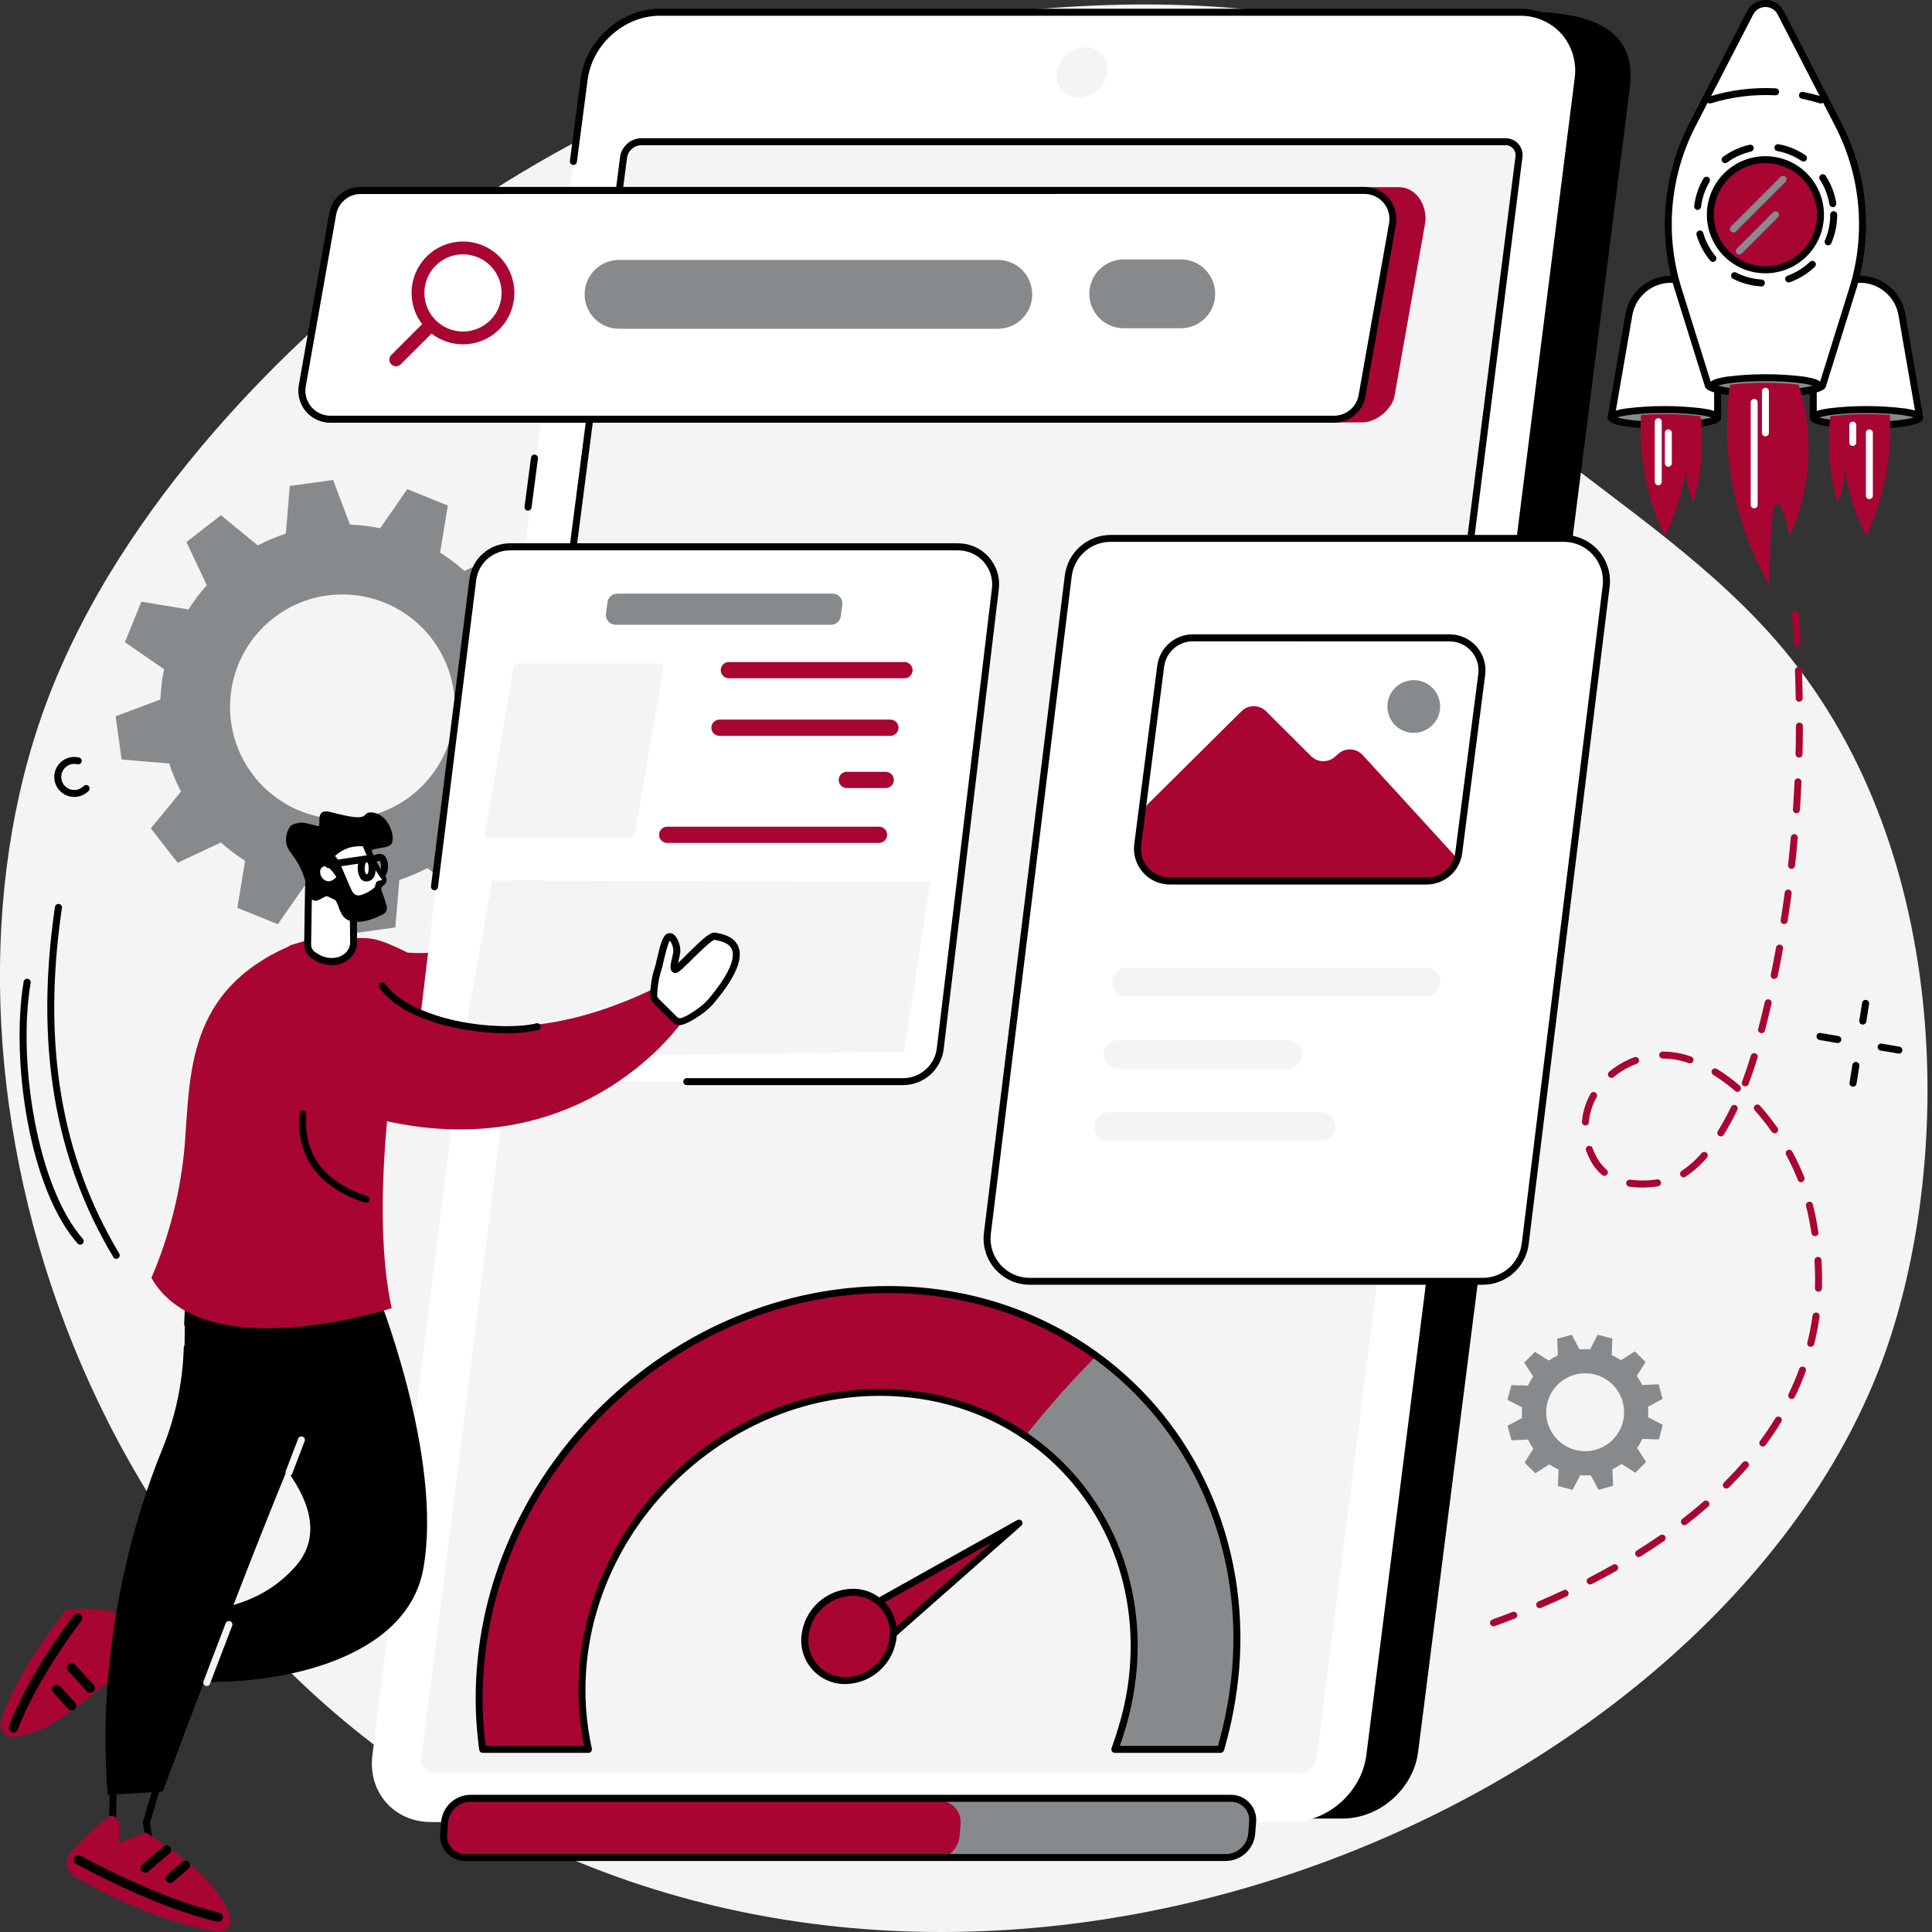 <svg width="400" height="400" viewBox="0 0 400 400" fill="none" xmlns="http://www.w3.org/2000/svg">
<rect x="0" y="0" width="400" height="400" fill="#333333" stroke="none"/>
<g clip-path="url(#clip0_220:6704)">
<path d="M158.235 12.756C149.542 15.463 110.98 28.056 72.47 61.469C63.142 69.561 25.436 102.277 9.328 146.263C-18.079 221.132 14.718 335.031 109.23 380.805C219.31 434.119 358.365 368.496 390.081 280.673C404.15 241.726 404.779 177.127 369.347 134.535C340.829 100.257 292.059 83.967 293.949 51.545C294.858 35.927 306.643 31.61 303.373 21.777C295.641 -1.558 219.68 -6.366 158.235 12.756Z" fill="#F4F4F4"/>
<path d="M23.931 148.297L25.181 157.25L35.028 158.072C35.678 160.074 36.497 162.017 37.476 163.88L31.225 171.501L36.788 178.632L45.722 174.425C47.289 175.825 48.97 177.094 50.746 178.219L49.141 187.96L57.526 191.355L63.157 183.258C65.215 183.687 67.306 183.943 69.407 184.022L72.888 193.259L81.851 192.013L82.678 182.176C84.69 181.522 86.643 180.698 88.515 179.714L96.151 185.965L103.291 180.411L99.079 171.477C100.479 169.91 101.747 168.231 102.873 166.457L112.629 168.063L116.028 159.687L107.922 154.062C108.352 152.003 108.608 149.912 108.686 147.811L117.937 144.33L116.687 135.377L106.84 134.555C106.186 132.556 105.367 130.615 104.392 128.751L110.643 121.125L105.08 113.999L96.136 118.206C94.57 116.804 92.889 115.535 91.112 114.413L92.718 104.671L84.332 101.272L78.702 109.374C76.643 108.944 74.552 108.688 72.451 108.609L68.965 99.368L60.002 100.613L59.185 110.475C57.182 111.127 55.238 111.945 53.372 112.922L45.741 106.671L38.601 112.23L42.813 121.164C41.409 122.726 40.14 124.403 39.019 126.179L29.263 124.573L25.864 132.953L33.97 138.574C33.541 140.633 33.285 142.724 33.206 144.825L23.931 148.297ZM67.71 123.294C72.268 122.664 76.909 123.4 81.049 125.409C85.188 127.417 88.639 130.607 90.966 134.577C93.292 138.546 94.39 143.116 94.12 147.709C93.849 152.302 92.223 156.712 89.448 160.381C86.671 164.05 82.87 166.813 78.523 168.322C74.177 169.831 69.481 170.018 65.029 168.858C60.576 167.699 56.568 165.245 53.509 161.808C50.451 158.371 48.481 154.104 47.847 149.547C46.999 143.43 48.615 137.226 52.34 132.3C56.065 127.375 61.593 124.13 67.71 123.279V123.294Z" fill="#878A8C"/>
<path d="M24.085 260.637C23.96 260.637 23.838 260.605 23.73 260.544C23.622 260.482 23.532 260.393 23.469 260.286C11.189 239.784 7.232 216.05 11.377 187.773C11.404 187.581 11.506 187.409 11.661 187.293C11.816 187.177 12.01 187.127 12.201 187.155C12.392 187.182 12.565 187.284 12.681 187.439C12.797 187.594 12.847 187.788 12.819 187.979C8.698 215.935 12.579 239.336 24.681 259.531C24.73 259.612 24.762 259.702 24.776 259.796C24.789 259.889 24.785 259.984 24.761 260.076C24.738 260.168 24.697 260.254 24.64 260.33C24.584 260.405 24.512 260.469 24.431 260.517C24.329 260.588 24.209 260.629 24.085 260.637Z" fill="black"/>
<path d="M16.594 257.699C16.491 257.698 16.389 257.675 16.296 257.632C16.202 257.589 16.119 257.527 16.051 257.449C11.377 252.112 7.679 243.024 5.646 231.874C3.828 221.902 3.549 211.198 4.9 203.25C4.933 203.059 5.04 202.889 5.198 202.776C5.357 202.664 5.553 202.619 5.744 202.652C5.935 202.684 6.106 202.791 6.218 202.95C6.331 203.108 6.375 203.304 6.343 203.496C3.607 219.565 7.651 245.645 17.157 256.502C17.246 256.607 17.304 256.735 17.323 256.872C17.343 257.008 17.322 257.148 17.265 257.273C17.208 257.399 17.117 257.506 17.001 257.581C16.886 257.656 16.751 257.697 16.613 257.699H16.594Z" fill="black"/>
<path d="M385.666 212.126H385.551C385.362 212.097 385.193 211.994 385.08 211.84C384.968 211.685 384.921 211.493 384.95 211.304L385.532 207.631C385.546 207.536 385.58 207.445 385.63 207.363C385.68 207.281 385.745 207.21 385.823 207.154C385.9 207.097 385.988 207.057 386.081 207.034C386.174 207.012 386.271 207.008 386.366 207.022C386.461 207.037 386.551 207.071 386.633 207.121C386.715 207.171 386.786 207.236 386.843 207.314C386.899 207.391 386.94 207.479 386.962 207.572C386.985 207.665 386.989 207.762 386.974 207.857L386.397 211.525C386.367 211.696 386.277 211.851 386.143 211.961C386.009 212.072 385.84 212.13 385.666 212.126Z" fill="black"/>
<path d="M383.646 224.979H383.531C383.437 224.964 383.347 224.931 383.266 224.882C383.185 224.832 383.115 224.767 383.059 224.69C383.003 224.613 382.963 224.526 382.941 224.434C382.919 224.342 382.915 224.246 382.93 224.152L383.512 220.483C383.541 220.292 383.645 220.12 383.801 220.006C383.957 219.891 384.152 219.843 384.344 219.873C384.535 219.902 384.707 220.006 384.821 220.162C384.936 220.318 384.984 220.513 384.954 220.704L384.377 224.378C384.348 224.549 384.257 224.704 384.123 224.814C383.989 224.924 383.82 224.983 383.646 224.979Z" fill="black"/>
<path d="M380.435 215.935C380.393 215.939 380.351 215.939 380.31 215.935L376.699 215.31C376.508 215.277 376.337 215.17 376.225 215.012C376.112 214.853 376.068 214.657 376.1 214.466C376.133 214.274 376.24 214.104 376.398 213.992C376.556 213.879 376.753 213.835 376.944 213.867L380.555 214.492C380.65 214.5 380.742 214.526 380.827 214.57C380.911 214.614 380.986 214.673 381.047 214.746C381.109 214.818 381.155 214.902 381.184 214.993C381.213 215.083 381.224 215.179 381.216 215.273C381.208 215.368 381.182 215.46 381.138 215.545C381.095 215.629 381.035 215.704 380.962 215.766C380.89 215.827 380.806 215.874 380.715 215.903C380.625 215.932 380.53 215.943 380.435 215.935Z" fill="black"/>
<path d="M393.081 218.118C393.039 218.122 392.997 218.122 392.956 218.118L389.34 217.497C389.152 217.463 388.985 217.356 388.875 217.2C388.765 217.043 388.721 216.849 388.754 216.661C388.786 216.473 388.892 216.305 389.048 216.196C389.204 216.086 389.397 216.042 389.585 216.074L393.201 216.699C393.392 216.715 393.57 216.806 393.694 216.953C393.818 217.099 393.878 217.289 393.862 217.48C393.846 217.672 393.755 217.849 393.609 217.973C393.462 218.097 393.272 218.158 393.081 218.142V218.118Z" fill="black"/>
<path d="M15.372 164.996C15.025 164.998 14.679 164.954 14.343 164.866C13.816 164.73 13.321 164.492 12.886 164.165C12.451 163.838 12.084 163.428 11.808 162.959C11.531 162.49 11.35 161.971 11.275 161.432C11.199 160.893 11.23 160.344 11.367 159.817C11.644 158.754 12.332 157.844 13.279 157.286C14.226 156.729 15.356 156.571 16.42 156.846C16.596 156.902 16.744 157.023 16.833 157.184C16.922 157.346 16.946 157.535 16.9 157.714C16.854 157.892 16.741 158.046 16.585 158.144C16.428 158.242 16.241 158.276 16.06 158.24C15.601 158.121 15.119 158.125 14.662 158.252C14.205 158.378 13.789 158.623 13.457 158.961C13.124 159.298 12.886 159.718 12.767 160.177C12.648 160.636 12.652 161.118 12.778 161.575C12.904 162.032 13.148 162.448 13.485 162.78C13.823 163.113 14.242 163.351 14.701 163.471C15.16 163.591 15.642 163.587 16.099 163.462C16.556 163.336 16.972 163.092 17.305 162.755C17.371 162.684 17.45 162.627 17.538 162.587C17.627 162.547 17.722 162.526 17.819 162.523C17.916 162.521 18.012 162.539 18.102 162.575C18.192 162.61 18.274 162.664 18.343 162.732C18.411 162.8 18.466 162.882 18.503 162.971C18.539 163.061 18.557 163.157 18.556 163.254C18.555 163.351 18.534 163.446 18.495 163.535C18.456 163.623 18.4 163.703 18.329 163.77C17.941 164.159 17.48 164.467 16.973 164.678C16.466 164.888 15.921 164.996 15.372 164.996Z" fill="black"/>
<path d="M277.962 376.512H99.955C92.262 376.512 86.847 370.343 87.819 362.736L131.646 18.209C132.608 10.602 139.618 4.433 147.287 4.433L316.361 2.467C335.772 2.467 338.402 10.602 337.435 18.209L293.603 362.736C292.637 370.343 285.655 376.512 277.962 376.512Z" fill="black"/>
<path d="M267.248 377.233H89.241C81.548 377.233 76.134 371.021 77.105 363.361L120.937 16.406C121.899 8.746 128.904 2.534 136.578 2.534H314.585C322.254 2.534 327.688 8.746 326.721 16.406L282.889 363.361C281.923 371.021 274.922 377.233 267.248 377.233Z" fill="white"/>
<path d="M87.246 363.837L129.078 32.547C129.205 31.673 129.637 30.872 130.298 30.286C130.959 29.7 131.806 29.366 132.689 29.345H311.653C312.066 29.326 312.479 29.4 312.86 29.561C313.241 29.723 313.581 29.968 313.854 30.279C314.128 30.59 314.328 30.958 314.441 31.356C314.553 31.754 314.575 32.173 314.504 32.581L272.672 363.871C272.544 364.744 272.112 365.545 271.451 366.131C270.79 366.717 269.944 367.051 269.061 367.073H90.049C89.639 367.085 89.232 367.005 88.857 366.84C88.482 366.675 88.148 366.429 87.88 366.12C87.612 365.81 87.416 365.444 87.306 365.05C87.196 364.655 87.176 364.241 87.246 363.837Z" fill="#F4F4F4"/>
<path d="M223.353 20.18C222.695 20.196 222.041 20.066 221.439 19.801C220.837 19.535 220.3 19.14 219.867 18.644C219.434 18.148 219.116 17.563 218.935 16.93C218.754 16.297 218.714 15.633 218.819 14.982C219.026 13.564 219.728 12.264 220.8 11.313C221.873 10.362 223.247 9.821 224.68 9.785C225.339 9.768 225.993 9.896 226.597 10.161C227.201 10.426 227.738 10.821 228.172 11.317C228.606 11.813 228.925 12.399 229.107 13.032C229.289 13.666 229.329 14.332 229.224 14.982C229.017 16.403 228.314 17.704 227.24 18.656C226.165 19.607 224.788 20.148 223.353 20.18Z" fill="#F4F4F4"/>
<path d="M104.508 223.387H104.417C104.227 223.362 104.055 223.263 103.938 223.112C103.821 222.961 103.768 222.769 103.791 222.58L128.386 32.47C128.537 31.422 129.055 30.46 129.847 29.756C130.639 29.052 131.654 28.651 132.713 28.624H311.677C312.186 28.613 312.69 28.713 313.156 28.918C313.621 29.124 314.036 29.428 314.371 29.811C314.706 30.194 314.953 30.645 315.095 31.134C315.237 31.622 315.27 32.136 315.192 32.639L296.142 183.45C296.117 183.641 296.018 183.815 295.866 183.933C295.713 184.051 295.52 184.104 295.329 184.08C295.138 184.056 294.964 183.956 294.846 183.804C294.728 183.652 294.675 183.458 294.699 183.267L313.754 32.456C313.801 32.154 313.782 31.846 313.699 31.552C313.616 31.259 313.471 30.986 313.273 30.754C313.071 30.531 312.824 30.354 312.548 30.236C312.271 30.117 311.973 30.059 311.672 30.066H132.708C132.002 30.089 131.327 30.359 130.799 30.829C130.272 31.299 129.927 31.94 129.823 32.639L105.234 222.748C105.213 222.925 105.127 223.088 104.993 223.206C104.859 223.324 104.686 223.389 104.508 223.387Z" fill="black"/>
<path d="M299.598 231.884H299.507C299.317 231.858 299.145 231.759 299.028 231.608C298.911 231.457 298.858 231.266 298.881 231.076L326.005 16.324C326.251 14.675 326.139 12.993 325.676 11.392C325.213 9.79 324.41 8.307 323.322 7.044C322.223 5.823 320.874 4.853 319.366 4.2C317.858 3.547 316.228 3.226 314.585 3.26H136.598C129.289 3.26 122.591 9.203 121.668 16.502L119.437 33.518C119.412 33.71 119.312 33.883 119.159 34.001C119.006 34.119 118.813 34.171 118.622 34.146C118.431 34.121 118.257 34.021 118.139 33.868C118.022 33.715 117.969 33.522 117.994 33.331L120.225 16.319C121.235 8.323 128.572 1.818 136.573 1.818H314.58C316.428 1.782 318.262 2.146 319.956 2.884C321.65 3.621 323.166 4.716 324.399 6.092C325.622 7.508 326.527 9.17 327.05 10.966C327.574 12.763 327.704 14.651 327.433 16.502L300.309 231.259C300.286 231.431 300.201 231.589 300.071 231.704C299.94 231.819 299.772 231.883 299.598 231.884Z" fill="black"/>
<path d="M109.316 105.724H109.225C109.131 105.712 109.04 105.682 108.957 105.635C108.875 105.588 108.803 105.525 108.745 105.45C108.686 105.375 108.644 105.289 108.619 105.198C108.594 105.106 108.588 105.011 108.6 104.916L109.936 94.752C109.961 94.56 110.061 94.387 110.214 94.269C110.367 94.151 110.56 94.099 110.751 94.124C110.943 94.149 111.116 94.249 111.234 94.402C111.352 94.555 111.404 94.748 111.379 94.939L110.047 105.104C110.022 105.279 109.934 105.439 109.8 105.553C109.665 105.667 109.493 105.728 109.316 105.724Z" fill="black"/>
<path d="M344.234 289.621L343.407 286.602L339.989 286.756C339.676 286.097 339.307 285.467 338.887 284.871L340.7 281.986L338.474 279.784L335.589 281.63C334.988 281.218 334.355 280.856 333.694 280.548L333.81 277.129L330.781 276.336L329.208 279.37C328.482 279.308 327.752 279.308 327.025 279.37L325.415 276.35L322.395 277.178L322.549 280.596C321.891 280.908 321.261 281.275 320.664 281.692L317.779 279.885L315.572 282.111L317.419 284.996C317.005 285.594 316.643 286.226 316.337 286.885L312.918 286.77L312.101 289.823L315.135 291.396C315.072 292.122 315.072 292.852 315.135 293.579L312.115 295.184L312.942 298.204L316.361 298.05C316.674 298.707 317.041 299.338 317.457 299.935L315.649 302.82L317.875 305.022L320.76 303.181C321.37 303.587 322.012 303.944 322.679 304.248L322.559 307.667L325.593 308.46L327.165 305.426C327.891 305.489 328.622 305.489 329.348 305.426L330.954 308.446L333.978 307.619L333.824 304.205C334.482 303.89 335.112 303.522 335.709 303.104L338.594 304.912L340.796 302.685L338.955 299.8C339.367 299.201 339.728 298.567 340.032 297.906L343.455 298.026L344.249 294.992L341.215 293.42C341.277 292.695 341.277 291.966 341.215 291.242L344.234 289.621ZM330.314 300.166C328.776 300.586 327.148 300.54 325.635 300.035C324.123 299.529 322.794 298.587 321.817 297.326C320.84 296.066 320.259 294.544 320.147 292.953C320.035 291.362 320.397 289.774 321.188 288.389C321.979 287.004 323.162 285.885 324.589 285.173C326.016 284.46 327.622 284.187 329.204 284.387C330.786 284.588 332.273 285.253 333.477 286.298C334.681 287.344 335.548 288.723 335.969 290.261C336.531 292.324 336.252 294.526 335.192 296.384C334.131 298.241 332.377 299.601 330.314 300.166Z" fill="#878A8C"/>
<path d="M253.838 384.575H96.396C95.764 384.583 95.138 384.457 94.558 384.207C93.977 383.956 93.456 383.587 93.028 383.122C92.6 382.657 92.275 382.108 92.073 381.509C91.871 380.91 91.797 380.276 91.857 379.647L92.044 377.242C92.172 375.911 92.784 374.674 93.764 373.765C94.745 372.856 96.026 372.34 97.362 372.314H254.804C255.436 372.306 256.063 372.432 256.643 372.682C257.223 372.932 257.744 373.302 258.172 373.767C258.6 374.232 258.926 374.781 259.127 375.38C259.329 375.979 259.403 376.613 259.343 377.242L259.151 379.647C259.025 380.977 258.414 382.215 257.434 383.124C256.454 384.033 255.174 384.549 253.838 384.575Z" fill="#878A8C"/>
<path d="M193.369 385.027H96.363C95.73 385.035 95.103 384.91 94.523 384.66C93.942 384.41 93.42 384.041 92.992 383.576C92.563 383.111 92.237 382.561 92.035 381.962C91.833 381.363 91.759 380.728 91.819 380.099L92.011 377.694C92.137 376.363 92.749 375.125 93.73 374.216C94.711 373.307 95.992 372.791 97.329 372.766H194.336C194.968 372.757 195.595 372.881 196.176 373.131C196.757 373.381 197.279 373.751 197.707 374.216C198.135 374.681 198.461 375.231 198.662 375.83C198.863 376.43 198.936 377.065 198.875 377.694L198.687 380.099C198.56 381.429 197.948 382.667 196.967 383.576C195.987 384.485 194.706 385.001 193.369 385.027Z" fill="#A80533"/>
<path d="M253.839 385.296H96.397C95.665 385.305 94.94 385.16 94.268 384.87C93.596 384.58 92.993 384.152 92.497 383.613C92.002 383.075 91.625 382.439 91.391 381.745C91.158 381.052 91.073 380.317 91.141 379.589L91.329 377.185C91.471 375.674 92.165 374.268 93.278 373.236C94.391 372.204 95.846 371.619 97.363 371.593H254.805C255.54 371.584 256.268 371.73 256.943 372.022C257.617 372.314 258.222 372.745 258.718 373.287C259.214 373.829 259.59 374.469 259.822 375.167C260.053 375.864 260.135 376.603 260.061 377.334L259.873 379.738C259.724 381.243 259.026 382.641 257.914 383.666C256.801 384.69 255.351 385.271 253.839 385.296ZM97.363 373.045C96.207 373.066 95.098 373.512 94.25 374.299C93.402 375.086 92.874 376.158 92.767 377.31L92.579 379.714C92.526 380.244 92.586 380.779 92.754 381.284C92.923 381.789 93.197 382.253 93.557 382.645C93.918 383.037 94.357 383.348 94.847 383.558C95.336 383.768 95.864 383.872 96.397 383.863H253.839C254.995 383.842 256.104 383.396 256.952 382.609C257.8 381.822 258.328 380.75 258.435 379.598L258.623 377.194C258.676 376.664 258.616 376.129 258.448 375.624C258.279 375.119 258.006 374.655 257.645 374.263C257.284 373.871 256.845 373.56 256.356 373.35C255.866 373.14 255.338 373.036 254.805 373.045H97.363Z" fill="black"/>
<path d="M226.994 280.736C221.799 285.978 216.902 291.506 212.324 297.295C227.23 307.45 236.241 325.116 234.663 345.166C234.203 350.881 232.919 356.499 230.851 361.846H252.752C254.369 356.411 255.405 350.82 255.844 345.166C257.964 318.461 246.362 294.848 226.994 280.736Z" fill="#878A8C"/>
<path d="M183.835 266.984C140.724 266.984 102.878 302.084 99.474 345.215C99.022 350.793 99.183 356.404 99.954 361.947H121.856C120.62 356.463 120.222 350.823 120.678 345.219C123.159 313.797 150.739 288.213 182.161 288.213C192.901 288.13 203.413 291.301 212.314 297.31C216.895 291.517 221.795 285.986 226.994 280.74C215.079 272.071 200.241 266.984 183.835 266.984Z" fill="#A80533"/>
<path d="M176.194 334.776L210.949 315.341L181.32 341.493L176.194 334.776Z" fill="#A80533"/>
<path d="M181.315 342.234H181.248C181.153 342.221 181.062 342.19 180.979 342.143C180.897 342.095 180.825 342.031 180.767 341.955L175.641 335.223C175.579 335.14 175.536 335.045 175.513 334.944C175.491 334.843 175.49 334.738 175.511 334.636C175.531 334.535 175.572 334.44 175.633 334.356C175.693 334.273 175.772 334.205 175.862 334.156L210.617 314.716C210.772 314.629 210.954 314.602 211.127 314.641C211.301 314.68 211.454 314.781 211.558 314.926C211.661 315.071 211.707 315.249 211.687 315.426C211.667 315.603 211.582 315.766 211.448 315.884L181.796 342.032C181.667 342.157 181.495 342.229 181.315 342.234ZM177.271 335.021L181.421 340.459L205.414 319.303L177.271 335.021Z" fill="black"/>
<path d="M181.875 345.172C185.662 341.532 186.004 335.744 182.64 332.244C179.276 328.745 173.479 328.859 169.692 332.499C165.906 336.139 165.563 341.927 168.927 345.427C172.291 348.926 178.088 348.812 181.875 345.172Z" fill="#A80533"/>
<path d="M175.065 348.672C173.792 348.691 172.53 348.441 171.36 347.938C170.191 347.435 169.141 346.692 168.278 345.755C167.416 344.819 166.761 343.711 166.356 342.505C165.951 341.298 165.806 340.019 165.929 338.752C166.177 336.102 167.393 333.637 169.345 331.827C171.296 330.018 173.846 328.991 176.507 328.943C177.78 328.926 179.042 329.177 180.211 329.68C181.381 330.184 182.43 330.928 183.292 331.864C184.155 332.801 184.81 333.909 185.215 335.115C185.62 336.322 185.766 337.601 185.643 338.868C185.393 341.516 184.176 343.98 182.225 345.788C180.274 347.597 177.725 348.623 175.065 348.672ZM176.507 330.4C174.211 330.443 172.01 331.33 170.325 332.892C168.64 334.453 167.589 336.581 167.372 338.868C167.264 339.936 167.384 341.015 167.724 342.033C168.063 343.052 168.614 343.987 169.341 344.777C170.068 345.567 170.953 346.195 171.94 346.618C172.927 347.042 173.992 347.252 175.065 347.234C177.363 347.191 179.565 346.303 181.251 344.739C182.936 343.175 183.986 341.046 184.201 338.757C184.307 337.689 184.187 336.61 183.847 335.592C183.507 334.574 182.956 333.639 182.23 332.849C181.503 332.059 180.618 331.432 179.632 331.008C178.645 330.584 177.581 330.374 176.507 330.391V330.4Z" fill="black"/>
<path d="M252.713 362.909H230.811C230.696 362.908 230.582 362.88 230.48 362.826C230.378 362.773 230.29 362.696 230.224 362.601C230.158 362.506 230.115 362.397 230.1 362.283C230.084 362.168 230.095 362.052 230.133 361.942C232.321 355.865 233.499 350.725 233.917 345.287C235.427 326.116 227.262 308.46 212.064 298.017C212.008 297.995 211.955 297.968 211.905 297.935C203.327 292.083 193.042 288.996 182.156 288.996C151.1 288.996 123.842 314.297 121.389 345.397C120.939 350.967 121.327 356.574 122.538 362.029C122.563 362.135 122.564 362.244 122.54 362.35C122.516 362.456 122.469 362.555 122.401 362.639C122.333 362.724 122.247 362.792 122.15 362.839C122.052 362.886 121.945 362.91 121.836 362.909H99.935C99.761 362.908 99.593 362.846 99.461 362.732C99.33 362.618 99.244 362.461 99.218 362.289C98.442 356.654 98.281 350.951 98.737 345.282C102.175 301.709 140.343 266.263 183.844 266.263C199.841 266.263 214.886 271.071 227.359 280.111L227.421 280.154C247.726 294.939 258.627 319.332 256.569 345.397C256.09 351.151 255.035 356.842 253.419 362.385C253.375 362.538 253.282 362.671 253.155 362.766C253.027 362.861 252.872 362.911 252.713 362.909ZM231.835 361.466H252.169C253.679 356.181 254.667 350.76 255.122 345.282C257.136 319.75 246.467 295.858 226.623 281.361C226.601 281.351 226.58 281.338 226.561 281.322C214.324 272.412 199.552 267.705 183.834 267.705C141.089 267.705 103.565 302.556 100.17 345.392C99.738 350.749 99.864 356.136 100.545 361.466H120.923C119.843 356.144 119.519 350.695 119.961 345.282C122.471 313.451 150.373 287.554 182.166 287.554C193.278 287.554 203.803 290.694 212.573 296.637C212.63 296.656 212.683 296.684 212.732 296.718C228.465 307.446 236.922 325.645 235.364 345.402C234.9 350.889 233.714 356.29 231.835 361.466Z" fill="black"/>
<path d="M282.058 87.453H82.169C78.529 87.453 76.634 83.544 77.216 79.957L83.515 44.4C83.996 41.544 86.881 38.75 89.766 38.75H289.655C293.295 38.75 295.632 42.702 295.05 46.284L288.746 81.842C288.299 84.698 284.953 87.453 282.058 87.453Z" fill="#A80533"/>
<path d="M276.172 86.799H68.388C67.532 86.801 66.686 86.617 65.909 86.259C65.132 85.901 64.441 85.379 63.886 84.728C63.331 84.077 62.924 83.313 62.693 82.49C62.462 81.666 62.414 80.801 62.55 79.957L68.854 44.4C69.078 43.016 69.788 41.758 70.856 40.85C71.924 39.942 73.28 39.445 74.682 39.447H282.466C283.32 39.447 284.165 39.632 284.94 39.989C285.716 40.347 286.404 40.87 286.958 41.52C287.512 42.17 287.918 42.933 288.147 43.756C288.377 44.578 288.426 45.441 288.289 46.284L281.99 81.842C281.766 83.224 281.057 84.481 279.992 85.389C278.926 86.297 277.572 86.796 276.172 86.799Z" fill="white"/>
<path d="M276.172 87.52H68.387C67.427 87.521 66.477 87.313 65.605 86.91C64.733 86.507 63.959 85.919 63.337 85.187C62.715 84.455 62.259 83.597 62.002 82.671C61.745 81.745 61.693 80.775 61.848 79.827L68.152 44.246C68.401 42.693 69.197 41.28 70.396 40.263C71.595 39.245 73.118 38.69 74.691 38.697H282.471C283.432 38.696 284.381 38.905 285.253 39.307C286.126 39.71 286.9 40.298 287.523 41.03C288.145 41.762 288.601 42.62 288.859 43.546C289.116 44.471 289.17 45.442 289.015 46.39L282.711 81.971C282.46 83.523 281.664 84.935 280.465 85.952C279.267 86.969 277.744 87.525 276.172 87.52ZM74.706 40.168C73.477 40.163 72.287 40.595 71.349 41.388C70.412 42.182 69.787 43.283 69.589 44.496L63.286 80.077C63.168 80.817 63.213 81.573 63.416 82.294C63.619 83.016 63.976 83.684 64.462 84.254C64.948 84.824 65.552 85.281 66.232 85.596C66.913 85.909 67.653 86.072 68.402 86.073H276.186C277.418 86.077 278.61 85.64 279.548 84.842C280.487 84.044 281.109 82.938 281.302 81.721L287.606 46.14C287.725 45.4 287.681 44.643 287.478 43.921C287.275 43.2 286.917 42.531 286.43 41.961C285.943 41.391 285.338 40.934 284.657 40.621C283.976 40.309 283.235 40.147 282.485 40.149L74.706 40.168Z" fill="black"/>
<path d="M103.388 53.122C101.9 51.632 100.003 50.616 97.938 50.204C95.872 49.792 93.731 50.002 91.785 50.808C89.839 51.613 88.175 52.978 87.005 54.728C85.835 56.48 85.21 58.538 85.21 60.644C85.21 62.75 85.835 64.809 87.005 66.56C88.175 68.311 89.839 69.675 91.785 70.481C93.731 71.286 95.872 71.496 97.938 71.084C100.003 70.672 101.9 69.657 103.388 68.167C105.378 66.169 106.495 63.464 106.495 60.644C106.495 57.825 105.378 55.12 103.388 53.122ZM90.199 66.292C89.083 65.173 88.324 63.749 88.017 62.2C87.71 60.65 87.869 59.044 88.474 57.585C89.08 56.126 90.104 54.879 91.418 54.001C92.732 53.124 94.276 52.656 95.856 52.656C97.436 52.656 98.98 53.124 100.294 54.001C101.608 54.879 102.632 56.126 103.237 57.585C103.843 59.044 104.002 60.65 103.695 62.2C103.388 63.749 102.629 65.173 101.513 66.292C100.771 67.037 99.89 67.628 98.919 68.031C97.948 68.435 96.907 68.642 95.856 68.642C94.805 68.642 93.764 68.435 92.793 68.031C91.822 67.628 90.941 67.037 90.199 66.292Z" fill="#A80533"/>
<path d="M81.019 75.437C80.891 75.309 80.79 75.157 80.72 74.99C80.651 74.823 80.615 74.644 80.615 74.463C80.615 74.282 80.651 74.103 80.72 73.936C80.79 73.769 80.891 73.617 81.019 73.49L88.232 66.277L90.179 68.225L82.967 75.437C82.707 75.693 82.358 75.837 81.993 75.837C81.629 75.837 81.278 75.693 81.019 75.437Z" fill="#A80533"/>
<path d="M206.4 68.071H128.352C127.4 68.095 126.453 67.929 125.567 67.582C124.68 67.235 123.872 66.714 123.19 66.05C122.509 65.385 121.967 64.591 121.597 63.714C121.227 62.837 121.036 61.894 121.036 60.942C121.036 59.99 121.227 59.048 121.597 58.171C121.967 57.294 122.509 56.5 123.19 55.835C123.872 55.171 124.68 54.65 125.567 54.303C126.453 53.956 127.4 53.789 128.352 53.814H206.4C207.351 53.789 208.298 53.956 209.185 54.303C210.071 54.65 210.879 55.171 211.561 55.835C212.243 56.5 212.785 57.294 213.155 58.171C213.525 59.048 213.716 59.99 213.716 60.942C213.716 61.894 213.525 62.837 213.155 63.714C212.785 64.591 212.243 65.385 211.561 66.05C210.879 66.714 210.071 67.235 209.185 67.582C208.298 67.929 207.351 68.095 206.4 68.071Z" fill="#878A8C"/>
<path d="M244.467 67.96H232.653C231.717 67.96 230.791 67.776 229.926 67.418C229.062 67.06 228.276 66.535 227.615 65.873C226.953 65.211 226.428 64.426 226.07 63.561C225.712 62.697 225.527 61.77 225.527 60.834C225.527 59.898 225.712 58.972 226.07 58.107C226.428 57.243 226.953 56.457 227.615 55.795C228.276 55.134 229.062 54.609 229.926 54.251C230.791 53.893 231.717 53.708 232.653 53.708H244.467C245.403 53.708 246.33 53.893 247.194 54.251C248.059 54.609 248.844 55.134 249.506 55.795C250.168 56.457 250.693 57.243 251.051 58.107C251.409 58.972 251.593 59.898 251.593 60.834C251.593 61.77 251.409 62.697 251.051 63.561C250.693 64.426 250.168 65.211 249.506 65.873C248.844 66.535 248.059 67.06 247.194 67.418C246.33 67.776 245.403 67.96 244.467 67.96Z" fill="#878A8C"/>
<path d="M307.002 265.272H213.208C211.955 265.273 210.716 265.007 209.574 264.493C208.431 263.978 207.411 263.227 206.581 262.289C205.751 261.35 205.13 260.246 204.758 259.05C204.387 257.853 204.274 256.591 204.428 255.348L221.175 119.197C221.442 117.059 222.482 115.092 224.098 113.666C225.714 112.24 227.795 111.454 229.95 111.456H323.745C324.998 111.455 326.237 111.721 327.379 112.235C328.521 112.749 329.541 113.501 330.372 114.439C331.202 115.377 331.823 116.481 332.194 117.678C332.565 118.875 332.678 120.137 332.525 121.38L315.778 257.526C315.51 259.665 314.471 261.632 312.855 263.059C311.239 264.485 309.158 265.272 307.002 265.272Z" fill="white"/>
<path d="M307.003 265.994H213.209C211.853 265.993 210.514 265.706 209.278 265.149C208.043 264.592 206.94 263.779 206.042 262.764C205.144 261.749 204.472 260.555 204.07 259.261C203.669 257.966 203.547 256.602 203.712 255.257L220.459 119.13C220.752 116.818 221.877 114.692 223.624 113.15C225.371 111.608 227.621 110.756 229.951 110.754H323.746C325.1 110.751 326.44 111.035 327.676 111.589C328.912 112.143 330.017 112.953 330.916 113.966C331.815 114.979 332.489 116.172 332.892 117.465C333.296 118.758 333.42 120.122 333.257 121.467L316.495 257.608C316.205 259.921 315.08 262.05 313.333 263.593C311.586 265.137 309.335 265.991 307.003 265.994ZM229.951 112.177C227.972 112.179 226.063 112.902 224.579 114.211C223.096 115.52 222.14 117.325 221.892 119.288L205.145 255.435C205.001 256.578 205.102 257.739 205.442 258.841C205.781 259.942 206.351 260.959 207.114 261.823C207.877 262.687 208.815 263.379 209.865 263.853C210.916 264.327 212.056 264.571 213.209 264.57H307.003C308.982 264.568 310.892 263.845 312.375 262.536C313.859 261.227 314.814 259.422 315.062 257.459L331.814 121.289C331.955 120.147 331.852 118.988 331.511 117.889C331.17 116.79 330.6 115.776 329.837 114.914C329.075 114.053 328.138 113.363 327.088 112.891C326.039 112.419 324.901 112.176 323.751 112.177H229.951Z" fill="black"/>
<path d="M298.155 203.717C298.212 203.297 298.177 202.87 298.055 202.464C297.933 202.058 297.725 201.684 297.446 201.365C297.167 201.046 296.822 200.791 296.436 200.616C296.051 200.441 295.632 200.351 295.208 200.351H233.393C232.993 200.335 232.594 200.4 232.22 200.542C231.845 200.684 231.503 200.9 231.215 201.177C230.926 201.454 230.696 201.787 230.54 202.155C230.383 202.524 230.302 202.92 230.302 203.32C230.302 203.72 230.383 204.117 230.54 204.485C230.696 204.853 230.926 205.186 231.215 205.463C231.503 205.74 231.845 205.957 232.22 206.099C232.594 206.24 232.993 206.305 233.393 206.289H295.189C295.912 206.295 296.611 206.036 297.158 205.563C297.704 205.089 298.058 204.433 298.155 203.717Z" fill="#F4F4F4"/>
<path d="M269.542 218.695C269.599 218.274 269.565 217.847 269.443 217.441C269.321 217.035 269.113 216.66 268.834 216.341C268.555 216.022 268.21 215.767 267.824 215.592C267.438 215.417 267.018 215.328 266.594 215.329H231.494C230.706 215.329 229.95 215.642 229.393 216.199C228.836 216.756 228.522 217.512 228.522 218.3C228.522 219.088 228.836 219.844 229.393 220.401C229.95 220.959 230.706 221.272 231.494 221.272H266.594C267.315 221.272 268.01 221.011 268.553 220.537C269.095 220.063 269.446 219.408 269.542 218.695Z" fill="#F4F4F4"/>
<path d="M276.475 233.672C276.531 233.252 276.497 232.825 276.374 232.42C276.252 232.014 276.044 231.639 275.765 231.32C275.486 231.002 275.142 230.746 274.756 230.571C274.37 230.397 273.951 230.306 273.527 230.307H229.565C228.777 230.307 228.021 230.62 227.464 231.177C226.907 231.734 226.594 232.49 226.594 233.278C226.594 234.066 226.907 234.822 227.464 235.379C228.021 235.936 228.777 236.25 229.565 236.25H273.527C274.248 236.25 274.943 235.989 275.486 235.515C276.028 235.041 276.379 234.386 276.475 233.672Z" fill="#F4F4F4"/>
<path d="M294.978 182.411H242.702C241.687 182.412 240.684 182.196 239.759 181.779C238.834 181.361 238.009 180.751 237.338 179.99C236.667 179.228 236.167 178.332 235.87 177.362C235.573 176.391 235.486 175.369 235.615 174.362L240.264 138.3C240.488 136.578 241.33 134.997 242.634 133.851C243.939 132.705 245.616 132.073 247.352 132.073H299.627C300.643 132.072 301.646 132.287 302.572 132.704C303.497 133.122 304.323 133.732 304.995 134.493C305.666 135.255 306.167 136.151 306.464 137.122C306.762 138.093 306.849 139.116 306.719 140.123L302.065 176.185C301.844 177.907 301.002 179.49 299.697 180.636C298.392 181.783 296.714 182.414 294.978 182.411Z" fill="white"/>
<path d="M235.927 175.608L236.754 168.477C236.85 167.666 237.218 166.912 237.798 166.337L257.031 147.253C257.707 146.581 258.622 146.203 259.577 146.203C260.531 146.203 261.446 146.581 262.123 147.253L271.436 156.543C272.088 157.193 272.964 157.57 273.885 157.596C274.805 157.622 275.701 157.295 276.389 156.682L277.071 156.076C277.78 155.444 278.709 155.116 279.658 155.164C280.606 155.211 281.498 155.631 282.139 156.331L300.709 176.641C301.039 177.005 301.293 177.432 301.453 177.897C301.613 178.361 301.678 178.854 301.642 179.344C301.497 181.233 296.122 182.709 294.223 182.676L241.731 182.161C240.905 182.154 240.091 181.974 239.339 181.632C238.588 181.29 237.917 180.794 237.37 180.176C236.823 179.558 236.412 178.832 236.163 178.045C235.915 177.258 235.834 176.428 235.927 175.608Z" fill="#A80533"/>
<path d="M292.703 151.73C295.72 151.73 298.166 149.286 298.166 146.272C298.166 143.258 295.72 140.815 292.703 140.815C289.687 140.815 287.241 143.258 287.241 146.272C287.241 149.286 289.687 151.73 292.703 151.73Z" fill="#878A8C"/>
<path d="M295.353 183.133H242.216C241.159 183.134 240.114 182.911 239.15 182.476C238.187 182.042 237.327 181.407 236.628 180.614C235.929 179.82 235.408 178.887 235.099 177.876C234.79 176.865 234.7 175.8 234.836 174.752L239.596 137.815C239.831 136.023 240.71 134.378 242.067 133.186C243.425 131.994 245.17 131.335 246.977 131.333H300.118C301.174 131.332 302.219 131.556 303.182 131.991C304.145 132.426 305.004 133.061 305.703 133.854C306.401 134.647 306.922 135.58 307.23 136.591C307.539 137.601 307.629 138.666 307.493 139.714L302.733 176.651C302.498 178.443 301.619 180.088 300.262 181.28C298.904 182.472 297.159 183.131 295.353 183.133ZM246.977 132.776C245.521 132.778 244.116 133.309 243.022 134.269C241.928 135.23 241.22 136.554 241.029 137.997L236.269 174.935C236.158 175.78 236.23 176.639 236.478 177.454C236.727 178.269 237.147 179.022 237.71 179.661C238.274 180.301 238.967 180.813 239.744 181.163C240.521 181.513 241.364 181.693 242.216 181.69H295.353C296.809 181.689 298.215 181.159 299.31 180.198C300.405 179.238 301.114 177.912 301.305 176.468L306.065 139.526C306.171 138.683 306.096 137.827 305.846 137.015C305.595 136.203 305.174 135.454 304.612 134.817C304.049 134.181 303.357 133.671 302.582 133.322C301.808 132.973 300.967 132.794 300.118 132.795L246.977 132.776Z" fill="black"/>
<path d="M20.785 341.935L31.373 345.518L33.013 335.074L20.045 335.112L20.785 341.935Z" fill="white"/>
<path d="M31.374 346.239C31.295 346.238 31.217 346.225 31.143 346.2L20.565 342.618C20.435 342.574 20.321 342.493 20.236 342.386C20.151 342.278 20.098 342.149 20.084 342.012L19.343 335.189C19.332 335.089 19.342 334.987 19.373 334.89C19.404 334.793 19.454 334.704 19.522 334.629C19.59 334.554 19.673 334.493 19.765 334.452C19.858 334.411 19.959 334.39 20.06 334.391L33.042 334.353C33.146 334.352 33.249 334.375 33.344 334.418C33.438 334.461 33.523 334.524 33.59 334.603C33.658 334.682 33.708 334.775 33.737 334.875C33.766 334.976 33.774 335.081 33.759 335.185L32.114 345.628C32.098 345.732 32.059 345.831 32 345.918C31.941 346.006 31.863 346.079 31.773 346.133C31.654 346.209 31.515 346.246 31.374 346.239ZM21.454 341.397L30.792 344.561L32.172 335.8L20.849 335.834L21.454 341.397Z" fill="black"/>
<path d="M23.147 385.955C22.954 385.952 22.77 385.874 22.635 385.736C22.5 385.598 22.424 385.412 22.426 385.219L22.796 366.525C22.799 366.344 22.87 366.171 22.995 366.04C23.12 365.909 23.289 365.83 23.469 365.818L33.658 365.188C33.774 365.179 33.89 365.199 33.996 365.247C34.102 365.295 34.194 365.369 34.264 365.462C34.337 365.552 34.387 365.659 34.41 365.773C34.433 365.887 34.427 366.005 34.394 366.116L31.028 377.473L31.749 381.618C31.777 381.777 31.751 381.94 31.675 382.082C31.599 382.224 31.478 382.336 31.331 382.402L23.431 385.892C23.341 385.931 23.245 385.953 23.147 385.955ZM24.224 367.203L23.887 384.099L30.239 381.296L29.585 377.541C29.559 377.432 29.559 377.318 29.585 377.209L32.696 366.679L24.224 367.203Z" fill="black"/>
<path d="M13.703 333.362C13.703 333.362 3.293 346.022 0.206 356.379C0.09 356.782 0.076 357.208 0.166 357.617C0.256 358.027 0.448 358.408 0.722 358.724C0.997 359.041 1.347 359.284 1.739 359.431C2.132 359.579 2.556 359.625 2.971 359.567C4.368 359.35 5.747 359.028 7.096 358.606C13.583 356.682 27.036 344.008 27.036 344.008L26.724 341.2C26.698 340.968 26.623 340.744 26.505 340.542C26.386 340.341 26.227 340.166 26.037 340.03C25.847 339.894 25.631 339.8 25.402 339.753C25.173 339.706 24.937 339.707 24.709 339.757L23.401 340.036L24.671 335.925C24.74 335.703 24.763 335.469 24.738 335.238C24.714 335.007 24.643 334.783 24.529 334.581C24.415 334.378 24.261 334.201 24.076 334.06C23.891 333.919 23.68 333.817 23.454 333.761C20.26 333.001 16.949 332.866 13.703 333.362Z" fill="#A80533"/>
<path d="M2.75 358.692C2.632 358.693 2.515 358.672 2.404 358.63C2.167 358.538 1.975 358.356 1.871 358.124C1.768 357.891 1.761 357.627 1.851 357.389C6.087 346.287 14.93 334.862 15.315 334.381C15.392 334.282 15.489 334.198 15.599 334.136C15.709 334.073 15.83 334.033 15.955 334.018C16.081 334.002 16.208 334.011 16.33 334.045C16.452 334.078 16.566 334.136 16.666 334.213C16.765 334.291 16.849 334.387 16.911 334.497C16.974 334.607 17.014 334.728 17.03 334.854C17.045 334.979 17.036 335.107 17.002 335.229C16.969 335.35 16.912 335.465 16.834 335.564C16.742 335.68 7.79 347.248 3.659 358.072C3.589 358.256 3.465 358.414 3.302 358.525C3.14 358.636 2.947 358.694 2.75 358.692Z" fill="black"/>
<path d="M14.848 354.129C14.714 354.129 14.582 354.102 14.459 354.048C14.337 353.994 14.227 353.915 14.136 353.817L11.045 350.451C10.956 350.358 10.887 350.249 10.841 350.129C10.796 350.01 10.775 349.882 10.779 349.754C10.783 349.626 10.813 349.5 10.866 349.384C10.92 349.268 10.996 349.163 11.091 349.077C11.185 348.99 11.296 348.924 11.416 348.881C11.537 348.838 11.665 348.819 11.793 348.826C11.921 348.833 12.046 348.866 12.161 348.922C12.276 348.978 12.379 349.056 12.463 349.153L15.555 352.518C15.64 352.612 15.707 352.721 15.75 352.84C15.793 352.959 15.812 353.085 15.806 353.212C15.8 353.338 15.77 353.462 15.716 353.577C15.662 353.691 15.586 353.794 15.492 353.879C15.316 354.039 15.086 354.128 14.848 354.129Z" fill="black"/>
<path d="M18.699 350.484C18.566 350.484 18.435 350.456 18.313 350.402C18.192 350.349 18.082 350.27 17.993 350.172L14.107 345.926C13.942 345.737 13.857 345.491 13.871 345.24C13.884 344.989 13.996 344.753 14.181 344.583C14.367 344.413 14.612 344.323 14.863 344.331C15.114 344.34 15.352 344.446 15.526 344.628L19.411 348.874C19.497 348.967 19.563 349.076 19.606 349.195C19.649 349.314 19.668 349.441 19.662 349.567C19.656 349.693 19.626 349.818 19.572 349.932C19.518 350.047 19.442 350.149 19.349 350.234C19.171 350.396 18.939 350.485 18.699 350.484Z" fill="black"/>
<path d="M22.402 376.214C20.897 377.416 17.195 380.493 14.569 383.657C14.27 384.014 14.052 384.433 13.931 384.883C13.809 385.333 13.787 385.804 13.866 386.264C13.944 386.724 14.122 387.161 14.386 387.545C14.65 387.929 14.995 388.251 15.396 388.489C20.657 391.595 32.365 397.798 44.91 399.875C45.334 399.941 45.767 399.896 46.169 399.744C46.57 399.592 46.924 399.338 47.197 399.007C47.471 398.676 47.653 398.279 47.726 397.857C47.8 397.434 47.762 396.999 47.617 396.596C46.458 393.312 43.054 388.037 33.408 381.498L30.192 379.392L24.523 381.536C24.523 381.536 25.229 378.142 24.109 376.478C24.018 376.344 23.901 376.229 23.764 376.143C23.627 376.056 23.474 375.998 23.313 375.973C23.153 375.949 22.989 375.957 22.833 375.998C22.676 376.04 22.529 376.113 22.402 376.214Z" fill="#A80533"/>
<path d="M45.087 397.827C45.016 397.834 44.945 397.834 44.875 397.827C32.205 394.942 16.415 386.263 15.747 385.897C15.636 385.836 15.539 385.754 15.46 385.655C15.382 385.556 15.323 385.443 15.288 385.321C15.253 385.2 15.243 385.073 15.257 384.947C15.271 384.822 15.31 384.7 15.371 384.59C15.433 384.479 15.515 384.382 15.614 384.303C15.713 384.224 15.826 384.166 15.948 384.131C16.069 384.096 16.196 384.086 16.322 384.1C16.447 384.114 16.569 384.153 16.679 384.214C16.838 384.301 32.903 393.134 45.298 395.951C45.553 395.979 45.787 396.108 45.947 396.308C46.108 396.508 46.182 396.764 46.154 397.019C46.126 397.274 45.998 397.507 45.798 397.668C45.597 397.828 45.342 397.903 45.087 397.875V397.827Z" fill="black"/>
<path d="M30.076 387.734C29.937 387.734 29.8 387.704 29.674 387.646C29.547 387.588 29.435 387.503 29.345 387.398C29.263 387.301 29.201 387.19 29.163 387.07C29.124 386.949 29.109 386.823 29.119 386.697C29.13 386.571 29.165 386.448 29.222 386.336C29.28 386.223 29.359 386.123 29.456 386.042L33.937 382.195C34.132 382.064 34.368 382.009 34.6 382.04C34.833 382.071 35.046 382.186 35.2 382.364C35.353 382.541 35.437 382.768 35.435 383.003C35.432 383.238 35.344 383.463 35.187 383.637L30.701 387.484C30.53 387.64 30.308 387.729 30.076 387.734Z" fill="black"/>
<path d="M35.25 389.835C35.053 389.835 34.861 389.775 34.7 389.663C34.539 389.55 34.416 389.391 34.348 389.207C34.279 389.022 34.27 388.822 34.319 388.631C34.369 388.441 34.475 388.271 34.625 388.143L37.846 385.388C38.041 385.257 38.277 385.202 38.51 385.233C38.742 385.264 38.955 385.379 39.109 385.556C39.263 385.734 39.346 385.961 39.344 386.196C39.342 386.43 39.254 386.656 39.096 386.83L35.875 389.585C35.703 389.741 35.481 389.83 35.25 389.835Z" fill="black"/>
<path d="M78.01 267.393C78.01 267.393 91.853 301.647 87.627 324.861C83.4 348.075 43.794 350.754 29.971 346.614L31.331 332.934C31.331 332.934 50.084 337.204 61.311 324.15C72.538 311.095 47.934 292.944 47.934 292.944L44.646 268.758L78.01 267.393Z" fill="black"/>
<path d="M39.192 262.964C38.445 267.736 38.07 272.559 38.072 277.389C38.055 285.241 36.505 293.014 33.509 300.272C27.936 313.86 19.791 340.964 22.301 371.607L33.706 370.905C33.706 370.905 59.127 302.368 66.133 289.29C70.195 281.766 73.83 274.018 77.019 266.085L39.192 262.964Z" fill="black"/>
<path d="M42.807 349.08C42.72 349.081 42.634 349.065 42.553 349.032C42.374 348.963 42.23 348.827 42.151 348.652C42.073 348.477 42.067 348.279 42.134 348.1L46.721 336.079C46.79 335.9 46.926 335.755 47.101 335.677C47.276 335.598 47.475 335.592 47.654 335.661C47.833 335.729 47.978 335.865 48.056 336.04C48.135 336.215 48.141 336.414 48.072 336.593L43.481 348.59C43.434 348.732 43.343 348.855 43.223 348.943C43.102 349.031 42.957 349.079 42.807 349.08Z" fill="#F4F4F4"/>
<path d="M59.824 305.58C59.735 305.58 59.647 305.564 59.564 305.532C59.476 305.498 59.395 305.447 59.327 305.381C59.258 305.316 59.203 305.238 59.164 305.151C59.126 305.065 59.105 304.971 59.103 304.876C59.1 304.782 59.117 304.688 59.151 304.599L61.738 297.839C61.811 297.668 61.948 297.532 62.12 297.459C62.291 297.387 62.484 297.383 62.658 297.45C62.832 297.516 62.973 297.647 63.053 297.816C63.132 297.984 63.143 298.177 63.084 298.353L60.497 305.118C60.444 305.254 60.352 305.37 60.232 305.453C60.112 305.535 59.97 305.579 59.824 305.58Z" fill="#F4F4F4"/>
<path d="M37.495 279.077C37.303 279.074 37.12 278.996 36.986 278.859C36.852 278.722 36.777 278.538 36.778 278.346L36.817 274.754C36.818 274.564 36.895 274.381 37.03 274.247C37.165 274.113 37.348 274.038 37.538 274.038C37.73 274.04 37.913 274.119 38.047 274.255C38.181 274.392 38.256 274.577 38.255 274.769L38.216 278.365C38.214 278.555 38.136 278.736 38.001 278.869C37.866 279.002 37.684 279.077 37.495 279.077Z" fill="#F4F4F4"/>
<path d="M122.039 180.839C122.039 180.839 124.333 176.377 124.131 175.117C123.876 173.531 122.578 170.006 123.746 167.563C125.261 164.4 128.578 162.606 129.141 163.294C129.703 163.981 125.443 169.963 127.78 172.502C127.78 172.502 129.271 172.574 131.627 169.285C131.69 169.207 131.772 169.148 131.866 169.113C131.959 169.079 132.06 169.07 132.159 169.087C132.257 169.105 132.349 169.149 132.424 169.214C132.5 169.279 132.556 169.363 132.588 169.458C132.81 170.054 132.733 171.934 132.353 173.329C131.872 175.112 130.665 176.117 129.386 177.247C128.636 177.916 127.92 183.397 127.732 183.315L122.039 180.839Z" fill="white"/>
<path d="M127.765 184.113L121.033 181.19L121.384 180.507C122.442 178.454 123.505 175.848 123.409 175.218C123.36 174.915 123.264 174.516 123.154 174.05C122.711 172.199 122.048 169.405 123.082 167.241C124.462 164.356 127.111 162.596 128.496 162.433C128.712 162.387 128.936 162.399 129.145 162.469C129.355 162.538 129.542 162.662 129.688 162.827C130.169 163.395 129.828 164.169 129.174 165.712C128.39 167.539 127.25 170.242 128.073 171.694C128.553 171.506 129.582 170.881 131.02 168.866C131.15 168.682 131.329 168.538 131.536 168.448C131.742 168.358 131.97 168.327 132.193 168.357C132.43 168.389 132.653 168.484 132.839 168.633C133.026 168.783 133.168 168.979 133.251 169.203C133.578 170.073 133.4 172.174 133.04 173.53C132.52 175.454 131.241 176.579 130.006 177.67L129.856 177.805C129.529 178.204 129.034 180.762 128.818 181.854C128.481 183.589 128.443 183.777 128.063 183.969L127.765 184.113ZM123.024 180.478L127.26 182.325C127.313 182.089 127.361 181.844 127.414 181.56C127.991 178.613 128.342 177.209 128.909 176.709L129.063 176.574C130.236 175.54 131.251 174.651 131.655 173.141C131.918 172.126 132.023 171.077 131.967 170.03C129.645 173.146 128.044 173.242 127.746 173.223H127.452L127.25 173.001C125.375 170.972 126.866 167.472 127.856 165.159C128.025 164.765 128.217 164.308 128.337 163.962C126.605 164.774 125.21 166.162 124.389 167.89C123.572 169.592 124.168 172.093 124.563 173.747C124.678 174.228 124.779 174.66 124.837 175.016C125.029 176.17 123.764 178.973 123.024 180.478Z" fill="black"/>
<path d="M38.245 237.081C39.403 222.286 38.692 205.164 59.848 195.918C59.935 195.879 60.036 195.73 60.228 195.673C67.137 193.461 67.522 194.288 72.364 194.23C76.836 194.158 77.802 193.975 84.413 197.235C93.803 197.849 103.102 195.073 110.619 189.412C115.177 185.965 118.11 183.758 122.033 177.214L130.381 180.488C130.381 180.488 123.014 223.926 81.62 219.877C81.62 219.877 76.639 250.4 81.086 270.845C81.086 270.845 42.139 283.553 31.345 264.565C35.105 255.834 37.434 246.554 38.245 237.081Z" fill="#A80533"/>
<path d="M75.793 249.025C75.718 249.026 75.644 249.014 75.572 248.991C65.984 245.842 61.402 239.644 61.946 230.557C61.959 230.366 62.047 230.189 62.19 230.063C62.333 229.937 62.52 229.873 62.71 229.883C62.9 229.896 63.077 229.983 63.203 230.125C63.329 230.267 63.394 230.453 63.383 230.643C62.878 239.11 67.009 244.664 76.019 247.621C76.181 247.676 76.317 247.786 76.405 247.932C76.493 248.078 76.526 248.25 76.499 248.419C76.472 248.587 76.386 248.74 76.257 248.851C76.128 248.962 75.964 249.024 75.793 249.025Z" fill="black"/>
<path d="M63.695 195.514L63.897 182.916L73.144 187.354L73.216 195.312C73.184 195.86 73.032 196.395 72.77 196.878C72.508 197.361 72.143 197.78 71.701 198.105C69.864 199.519 67.244 199.332 65.311 198.048L64.859 197.754C64.491 197.51 64.191 197.176 63.988 196.784C63.784 196.393 63.684 195.955 63.695 195.514Z" fill="white"/>
<path d="M68.69 199.822C67.342 199.811 66.028 199.403 64.911 198.649L64.464 198.356C63.992 198.046 63.608 197.621 63.346 197.122C63.086 196.622 62.957 196.063 62.973 195.499L63.175 182.907C63.177 182.785 63.209 182.667 63.269 182.561C63.328 182.456 63.414 182.367 63.517 182.304C63.62 182.24 63.737 182.203 63.858 182.197C63.979 182.19 64.1 182.215 64.209 182.267L73.45 186.7C73.572 186.759 73.675 186.85 73.748 186.964C73.821 187.078 73.861 187.209 73.864 187.345L73.936 195.302C73.904 195.969 73.723 196.621 73.407 197.209C73.091 197.797 72.647 198.307 72.109 198.702C71.125 199.443 69.922 199.838 68.69 199.822ZM64.598 184.041L64.415 195.514C64.406 195.833 64.478 196.15 64.625 196.434C64.772 196.717 64.99 196.959 65.257 197.134L65.704 197.428C67.498 198.615 69.786 198.654 71.263 197.514C71.617 197.253 71.911 196.917 72.124 196.531C72.336 196.145 72.462 195.718 72.493 195.278L72.421 187.792L64.598 184.041Z" fill="black"/>
<path d="M76.87 168.208C74.427 168.121 77.548 170.549 68.465 168.131C64.849 167.169 66.758 171.295 65.82 171.045C62.353 170.131 62.455 170.16 60.8 170.636C59.694 170.953 59.012 173.006 59.257 174.526C59.579 176.531 61.257 177.016 62.834 181.233C63.935 184.195 63.724 186.013 64.936 186.426C66.147 186.84 67.027 185.195 68.402 185.546C70.181 185.998 69.898 189.052 71.648 190.273C72.749 191.047 75.283 191.36 79.288 189.311C79.602 189.15 79.85 188.884 79.989 188.559C80.128 188.234 80.148 187.871 80.048 187.532C79.778 186.638 79.432 185.513 79.014 184.464C77.009 179.459 75.168 178.358 75.807 177.04C76.769 175.016 80.615 176.079 81.197 174.425C81.779 172.771 80.216 168.328 76.87 168.208Z" fill="black"/>
<path d="M68.547 177.079L69.273 178.358C69.613 178.96 69.912 179.585 70.167 180.228C70.648 181.44 71.552 183.479 72.047 184.633C73.639 188.345 78.183 184.128 78.183 184.128L78.486 183.094L79.101 182.825C79.223 182.778 79.33 182.698 79.409 182.594C79.499 182.471 79.547 182.323 79.547 182.171C79.547 182.019 79.499 181.871 79.409 181.748C78.447 180.401 76.442 177.377 75.682 174.641C74.384 174.418 73.05 174.524 71.804 174.95C70.557 175.376 69.437 176.108 68.547 177.079Z" fill="white"/>
<path d="M69.283 177.166C69.455 177.336 69.615 177.518 69.764 177.709C69.831 177.8 69.891 177.894 69.947 177.993L70.202 178.44C70.517 179.042 70.801 179.66 71.053 180.291C71.534 181.483 72.077 182.695 72.596 183.883C73.115 185.07 73.587 185.566 74.678 185.325C75.812 184.985 76.852 184.388 77.717 183.58L77.51 183.911L77.823 182.878V182.844C77.852 182.748 77.903 182.661 77.971 182.587C78.04 182.514 78.124 182.457 78.217 182.421C78.416 182.347 78.623 182.292 78.833 182.257C78.986 182.257 78.986 182.291 79.044 182.224C79.061 182.198 79.071 182.168 79.071 182.137C79.071 182.106 79.061 182.076 79.044 182.051L78.708 181.57C78.22 180.877 77.74 180.172 77.265 179.454C76.306 178.012 75.544 176.449 75 174.805L75.529 175.285C75.249 175.239 74.967 175.211 74.683 175.204C74.385 175.194 74.086 175.204 73.789 175.233C73.196 175.286 72.611 175.41 72.048 175.603C71.487 175.792 70.952 176.052 70.457 176.377C70.205 176.538 69.964 176.715 69.735 176.906C69.615 176.997 69.509 177.103 69.394 177.204L69.355 177.238C69.358 177.233 69.359 177.228 69.359 177.223C69.359 177.218 69.358 177.213 69.355 177.209C69.335 177.189 69.311 177.174 69.283 177.166ZM67.841 176.992C67.909 176.834 67.995 176.685 68.096 176.545C68.149 176.473 68.206 176.406 68.264 176.338L68.35 176.252L68.398 176.204C68.528 176.084 68.653 175.954 68.793 175.843C69.063 175.606 69.347 175.386 69.644 175.185C70.242 174.784 70.888 174.461 71.567 174.223C72.248 173.991 72.956 173.849 73.673 173.8C74.03 173.78 74.388 173.78 74.746 173.8C75.119 173.815 75.491 173.864 75.856 173.944C75.978 173.97 76.091 174.028 76.182 174.113C76.273 174.198 76.34 174.305 76.376 174.425C76.579 175.196 76.845 175.95 77.169 176.68C77.487 177.432 77.843 178.167 78.236 178.882C78.628 179.607 79.058 180.31 79.525 180.988L79.698 181.243L79.785 181.373L79.833 181.44C79.858 181.477 79.88 181.515 79.9 181.555C79.983 181.714 80.032 181.889 80.044 182.068C80.055 182.247 80.029 182.426 79.967 182.594C79.909 182.771 79.815 182.934 79.693 183.075C79.574 183.198 79.44 183.306 79.294 183.397C79.126 183.524 78.948 183.637 78.76 183.734L79.164 183.253L78.876 184.296C78.839 184.424 78.767 184.538 78.669 184.628C78.147 185.1 77.584 185.525 76.986 185.897C76.365 186.296 75.686 186.593 74.972 186.777C74.569 186.875 74.153 186.904 73.741 186.864C73.287 186.812 72.854 186.646 72.481 186.383C72.121 186.133 71.824 185.804 71.611 185.421C71.505 185.252 71.412 185.075 71.332 184.892L71.139 184.44C70.62 183.243 70.091 182.036 69.591 180.815C69.371 180.223 69.119 179.644 68.836 179.079L68.615 178.67C68.514 178.483 68.413 178.291 68.317 178.098C68.139 177.791 67.975 177.372 67.841 176.992Z" fill="black"/>
<path d="M69.628 181.58C69.628 181.58 67.887 178.497 66.651 179.589C65.416 180.68 67.421 184.041 69.628 181.58Z" fill="white"/>
<path d="M75.802 182.493H75.648C75.424 182.463 75.211 182.381 75.025 182.253C74.838 182.125 74.685 181.955 74.576 181.757C74.27 181.202 74.094 180.585 74.063 179.951C74.031 179.318 74.144 178.686 74.393 178.103C74.464 177.92 74.572 177.752 74.709 177.611C74.846 177.47 75.01 177.357 75.191 177.281C75.419 177.183 75.665 177.132 75.913 177.132C76.161 177.132 76.406 177.183 76.634 177.281C77.624 177.68 77.721 178.882 77.754 179.281C77.855 180.56 77.648 181.445 77.115 181.983C76.942 182.153 76.737 182.286 76.511 182.374C76.285 182.462 76.044 182.502 75.802 182.493ZM75.898 178.57C75.868 178.567 75.837 178.571 75.808 178.581C75.779 178.591 75.753 178.607 75.73 178.627C75.249 179.945 75.638 180.829 75.845 181.031C75.888 181.033 75.93 181.025 75.97 181.01C76.01 180.994 76.046 180.97 76.076 180.94C76.153 180.863 76.394 180.522 76.302 179.368C76.254 178.786 76.124 178.608 76.081 178.589C76.022 178.571 75.96 178.564 75.898 178.57Z" fill="black"/>
<path d="M68.06 179.714C67.966 179.721 67.87 179.709 67.78 179.679C67.69 179.649 67.607 179.602 67.535 179.54C67.463 179.478 67.404 179.402 67.361 179.318C67.319 179.233 67.293 179.14 67.286 179.046C67.279 178.951 67.291 178.856 67.321 178.766C67.351 178.675 67.398 178.592 67.46 178.52C67.522 178.448 67.598 178.389 67.682 178.347C67.767 178.304 67.86 178.278 67.954 178.271L75.561 177.142C75.656 177.128 75.752 177.133 75.845 177.156C75.938 177.179 76.025 177.221 76.102 177.278C76.179 177.335 76.244 177.407 76.293 177.489C76.342 177.571 76.374 177.662 76.388 177.757C76.402 177.852 76.397 177.948 76.374 178.041C76.35 178.134 76.309 178.221 76.252 178.298C76.195 178.375 76.123 178.44 76.041 178.489C75.959 178.538 75.867 178.57 75.773 178.584L68.166 179.714H68.06Z" fill="black"/>
<path d="M79.158 181.637C79.008 181.641 78.861 181.598 78.737 181.514C78.613 181.431 78.518 181.311 78.465 181.171C78.412 181.031 78.404 180.878 78.442 180.733C78.48 180.588 78.562 180.459 78.677 180.363C78.824 180.032 78.897 179.674 78.893 179.312C78.889 178.95 78.807 178.594 78.653 178.267C78.643 178.248 78.63 178.232 78.615 178.218C78.296 178.253 77.996 178.388 77.759 178.603C77.611 178.725 77.421 178.783 77.23 178.764C77.039 178.746 76.864 178.652 76.742 178.505C76.62 178.357 76.562 178.166 76.581 177.976C76.599 177.785 76.692 177.609 76.84 177.488C77.013 177.348 77.927 176.641 78.845 176.795C79.061 176.83 79.266 176.913 79.445 177.036C79.625 177.16 79.775 177.323 79.884 177.512C80.125 177.962 80.275 178.455 80.324 178.964C80.374 179.472 80.322 179.985 80.172 180.474C79.922 181.334 79.572 181.507 79.461 181.56C79.367 181.608 79.263 181.635 79.158 181.637Z" fill="black"/>
<path d="M186.959 223.95H94.16C93.066 223.949 91.985 223.716 90.988 223.267C89.991 222.819 89.1 222.164 88.373 221.347C87.647 220.53 87.101 219.568 86.772 218.525C86.444 217.482 86.34 216.381 86.466 215.295L97.881 120.091C98.108 118.209 99.015 116.475 100.432 115.215C101.849 113.956 103.678 113.258 105.574 113.254H198.374C199.47 113.256 200.552 113.49 201.551 113.94C202.55 114.39 203.442 115.047 204.169 115.867C204.895 116.687 205.44 117.651 205.768 118.697C206.095 119.742 206.197 120.845 206.067 121.933L194.652 217.137C194.42 219.015 193.511 220.743 192.094 221.998C190.677 223.253 188.852 223.947 186.959 223.95Z" fill="white"/>
<path d="M187.258 140.43H150.908C150.461 140.43 150.033 140.253 149.718 139.937C149.402 139.622 149.225 139.194 149.225 138.747C149.225 138.301 149.402 137.873 149.718 137.557C150.033 137.242 150.461 137.065 150.908 137.065H187.258C187.704 137.065 188.132 137.242 188.448 137.557C188.764 137.873 188.941 138.301 188.941 138.747C188.941 139.194 188.764 139.622 188.448 139.937C188.132 140.253 187.704 140.43 187.258 140.43Z" fill="#A80533"/>
<path d="M184.344 152.35H148.965C148.519 152.35 148.091 152.173 147.775 151.857C147.46 151.542 147.282 151.113 147.282 150.667C147.282 150.221 147.46 149.793 147.775 149.477C148.091 149.162 148.519 148.984 148.965 148.984H184.344C184.791 148.984 185.219 149.162 185.534 149.477C185.85 149.793 186.027 150.221 186.027 150.667C186.027 151.113 185.85 151.542 185.534 151.857C185.219 152.173 184.791 152.35 184.344 152.35Z" fill="#A80533"/>
<path d="M183.373 163.159H175.324C174.877 163.159 174.449 162.982 174.134 162.666C173.818 162.35 173.641 161.922 173.641 161.476C173.641 161.03 173.818 160.602 174.134 160.286C174.449 159.971 174.877 159.793 175.324 159.793H183.373C183.819 159.793 184.247 159.971 184.563 160.286C184.878 160.602 185.055 161.03 185.055 161.476C185.055 161.922 184.878 162.35 184.563 162.666C184.247 162.982 183.819 163.159 183.373 163.159Z" fill="#A80533"/>
<path d="M181.984 174.521H138.142C137.696 174.521 137.268 174.344 136.952 174.028C136.636 173.712 136.459 173.284 136.459 172.838C136.459 172.392 136.636 171.964 136.952 171.648C137.268 171.332 137.696 171.155 138.142 171.155H181.984C182.43 171.155 182.858 171.332 183.174 171.648C183.489 171.964 183.667 172.392 183.667 172.838C183.667 173.284 183.489 173.712 183.174 174.028C182.858 174.344 182.43 174.521 181.984 174.521Z" fill="#A80533"/>
<path d="M101.93 182.296L192.628 182.589L187.205 217.767L95.333 218.882L101.93 182.296Z" fill="#F4F4F4"/>
<path d="M130.371 173.506H101.454C101.311 173.519 101.167 173.499 101.033 173.449C100.899 173.399 100.777 173.319 100.678 173.216C100.578 173.113 100.503 172.988 100.458 172.852C100.412 172.716 100.398 172.572 100.416 172.429L106.354 138.127C106.407 137.895 106.54 137.688 106.73 137.543C106.92 137.398 107.154 137.324 107.392 137.334H136.309C136.452 137.321 136.596 137.341 136.731 137.391C136.865 137.441 136.986 137.521 137.086 137.624C137.186 137.727 137.261 137.852 137.306 137.988C137.351 138.124 137.366 138.268 137.348 138.411L131.41 172.718C131.356 172.95 131.223 173.156 131.033 173.3C130.843 173.444 130.609 173.517 130.371 173.506Z" fill="#F4F4F4"/>
<path d="M172.069 129.352H127.463C127.175 129.352 126.89 129.291 126.628 129.173C126.366 129.054 126.132 128.881 125.942 128.665C125.752 128.449 125.611 128.194 125.527 127.919C125.444 127.644 125.42 127.353 125.458 127.068L125.77 124.664C125.836 124.177 126.075 123.73 126.445 123.407C126.814 123.083 127.289 122.904 127.78 122.904H172.387C172.675 122.904 172.959 122.966 173.221 123.085C173.484 123.204 173.717 123.378 173.907 123.595C174.097 123.811 174.238 124.066 174.322 124.341C174.405 124.617 174.429 124.907 174.392 125.193L174.079 127.597C174.013 128.083 173.773 128.529 173.403 128.851C173.034 129.174 172.56 129.352 172.069 129.352Z" fill="#878A8C"/>
<path d="M186.96 224.666H142.186C141.995 224.666 141.811 224.59 141.676 224.455C141.541 224.32 141.465 224.136 141.465 223.945C141.465 223.754 141.541 223.57 141.676 223.435C141.811 223.3 141.995 223.224 142.186 223.224H186.96C188.683 223.225 190.345 222.594 191.634 221.452C192.923 220.31 193.75 218.736 193.956 217.026L205.371 121.822C205.49 120.834 205.397 119.832 205.1 118.882C204.802 117.933 204.307 117.057 203.646 116.313C202.986 115.568 202.175 114.973 201.267 114.565C200.359 114.157 199.375 113.946 198.38 113.946H105.58C103.858 113.947 102.196 114.578 100.908 115.721C99.62 116.864 98.795 118.439 98.589 120.149L90.675 183.671C90.663 183.766 90.632 183.857 90.585 183.94C90.538 184.023 90.474 184.096 90.399 184.154C90.323 184.213 90.237 184.256 90.145 184.281C90.053 184.306 89.957 184.313 89.862 184.301C89.767 184.289 89.676 184.258 89.593 184.211C89.51 184.164 89.437 184.101 89.379 184.025C89.32 183.95 89.277 183.863 89.252 183.771C89.227 183.679 89.22 183.583 89.232 183.488L97.171 119.952C97.42 117.893 98.414 115.996 99.966 114.62C101.519 113.245 103.521 112.485 105.595 112.485H198.394C199.591 112.488 200.774 112.744 201.865 113.237C202.956 113.73 203.93 114.447 204.724 115.343C205.518 116.239 206.113 117.293 206.471 118.435C206.828 119.578 206.94 120.783 206.799 121.971L195.385 217.175C195.14 219.238 194.147 221.14 192.595 222.52C191.043 223.901 189.038 224.664 186.96 224.666Z" fill="black"/>
<path d="M136.477 204.149L141.286 211.439C141.286 211.439 118.119 245.683 70.695 229.494L79.134 204.121C79.134 204.121 98.612 222.988 136.477 204.149Z" fill="#A80533"/>
<path d="M136.281 207.703C135.987 207.414 135.353 206.741 135.319 206.342C135.266 205.073 135.68 202.072 136.055 201.168C136.536 199.986 137.348 194.769 138.3 194.062C139.252 193.355 140.257 195.865 140.094 197.163C139.93 198.461 139.132 200.438 139.743 200.702C140.353 200.966 146.676 193.528 147.974 193.841C149.273 194.153 157.764 194.749 147.186 207.304C145.714 209.049 142.623 210.992 141.262 211.415C140.983 211.5 140.686 211.509 140.402 211.439C140.119 211.37 139.859 211.225 139.651 211.021L136.281 207.703Z" fill="white"/>
<path d="M140.805 212.232C140.191 212.232 139.602 211.99 139.166 211.559L135.776 208.193C134.761 207.198 134.631 206.664 134.617 206.352C134.564 205.039 134.973 201.928 135.41 200.875C135.639 200.158 135.828 199.429 135.978 198.692C136.627 195.908 137.108 194.042 137.901 193.461C138.105 193.303 138.353 193.211 138.61 193.197C138.868 193.183 139.124 193.248 139.344 193.384C140.339 193.97 140.998 195.99 140.839 197.23C140.764 197.716 140.664 198.197 140.541 198.673C140.488 198.88 140.425 199.154 140.373 199.389C140.925 198.884 141.666 198.154 142.296 197.514C145.84 194.004 147.181 192.879 148.157 193.11L148.45 193.167C149.547 193.374 152.105 193.855 152.922 196.144C153.845 198.731 152.153 202.529 147.748 207.76C146.171 209.641 142.94 211.655 141.498 212.088C141.276 212.171 141.042 212.22 140.805 212.232ZM136.785 207.188L140.18 210.554C140.294 210.669 140.437 210.75 140.594 210.789C140.751 210.827 140.916 210.821 141.07 210.77C142.301 210.391 145.253 208.549 146.652 206.885C151.619 200.981 152.066 198.081 151.566 196.682C151.028 195.172 149.114 194.812 148.2 194.639L147.912 194.581C147.176 194.783 144.676 197.254 143.325 198.591C140.743 201.149 140.171 201.683 139.478 201.39C138.516 200.966 138.805 199.716 139.127 198.389C139.239 197.963 139.329 197.531 139.396 197.096C139.434 196.251 139.183 195.418 138.685 194.735C138.257 195.317 137.67 197.827 137.382 199.062C137.22 199.876 137.006 200.679 136.742 201.466C136.306 203.054 136.076 204.691 136.059 206.337C136.262 206.652 136.506 206.939 136.785 207.188Z" fill="black"/>
<path d="M104.906 213.92C96.251 213.92 83.706 211.439 78.547 204.553C78.432 204.4 78.383 204.207 78.411 204.017C78.438 203.827 78.54 203.656 78.694 203.541C78.847 203.426 79.04 203.377 79.23 203.405C79.42 203.432 79.591 203.534 79.706 203.688C85.981 212.073 104.81 213.511 111.075 211.862C111.257 211.821 111.448 211.853 111.607 211.95C111.767 212.047 111.882 212.203 111.929 212.383C111.977 212.564 111.952 212.755 111.861 212.918C111.77 213.081 111.619 213.202 111.44 213.256C109.297 213.738 107.103 213.961 104.906 213.92Z" fill="black"/>
<path d="M351.288 57.819H345.965C343.88 57.82 341.862 58.556 340.267 59.9C338.672 61.243 337.602 63.107 337.248 65.162L333.569 86.433H355.611V78.697L351.288 57.819Z" fill="white"/>
<path d="M355.61 87.14H333.569C333.463 87.14 333.36 87.118 333.264 87.074C333.169 87.03 333.084 86.966 333.016 86.885C332.949 86.805 332.901 86.71 332.873 86.609C332.846 86.508 332.84 86.402 332.857 86.299L336.535 65.041C336.916 62.818 338.072 60.8 339.797 59.347C341.523 57.894 343.708 57.099 345.964 57.103H351.287C351.453 57.104 351.614 57.162 351.742 57.267C351.871 57.372 351.96 57.517 351.994 57.68L356.321 78.553C356.326 78.602 356.326 78.652 356.321 78.702V86.433C356.318 86.621 356.241 86.799 356.108 86.931C355.976 87.063 355.797 87.138 355.61 87.14ZM334.424 85.698H354.893V78.769L350.7 58.545H345.964C344.05 58.542 342.196 59.215 340.731 60.447C339.265 61.679 338.283 63.39 337.959 65.277L334.424 85.698Z" fill="black"/>
<path d="M344.59 88.049C350.676 88.049 355.61 87.319 355.61 86.419C355.61 85.519 350.676 84.789 344.59 84.789C338.503 84.789 333.569 85.519 333.569 86.419C333.569 87.319 338.503 88.049 344.59 88.049Z" fill="#878A8C"/>
<path d="M344.59 88.775C341.95 88.798 339.312 88.638 336.694 88.294C333.963 87.89 332.848 87.333 332.848 86.424C332.848 85.515 333.925 84.981 336.694 84.558C341.939 83.911 347.244 83.911 352.489 84.558C355.254 84.967 356.336 85.491 356.336 86.424C356.336 87.357 355.225 87.866 352.489 88.294C349.87 88.638 347.231 88.798 344.59 88.775ZM334.79 86.419C336.093 86.828 339.377 87.333 344.59 87.333C349.802 87.333 353.086 86.828 354.389 86.419C353.086 86.01 349.802 85.51 344.59 85.51C339.377 85.51 336.093 86.01 334.79 86.433V86.419Z" fill="black"/>
<path d="M344.59 85.746C342.854 85.746 341.224 85.808 339.753 85.914C339.632 88.053 339.645 90.196 339.791 92.333C340.25 98.802 341.9 105.13 344.657 110.999C347.065 106.32 348.59 101.238 349.158 96.007C348.92 98.748 349.434 101.503 350.644 103.974C352.249 98.189 352.738 92.151 352.086 86.183C349.6 85.872 347.096 85.726 344.59 85.746Z" fill="#A80533"/>
<path d="M379.738 57.819H385.06C387.146 57.82 389.164 58.556 390.759 59.9C392.354 61.243 393.423 63.107 393.778 65.162L397.456 86.419H375.415V78.697L379.738 57.819Z" fill="white"/>
<path d="M397.456 87.14H375.415C375.224 87.14 375.041 87.064 374.905 86.929C374.77 86.794 374.694 86.61 374.694 86.419V78.697C374.689 78.647 374.689 78.597 374.694 78.548L379.021 57.675C379.056 57.513 379.144 57.367 379.273 57.262C379.401 57.157 379.562 57.099 379.728 57.098H385.051C387.308 57.094 389.493 57.89 391.219 59.344C392.945 60.798 394.1 62.817 394.48 65.041L398.158 86.299C398.175 86.402 398.169 86.508 398.142 86.609C398.115 86.71 398.066 86.804 398 86.885C397.932 86.964 397.849 87.028 397.756 87.072C397.662 87.115 397.56 87.139 397.456 87.14ZM376.136 85.698H396.6L393.066 65.277C392.742 63.39 391.76 61.679 390.294 60.447C388.829 59.215 386.975 58.542 385.061 58.545H380.324L376.136 78.774V85.698Z" fill="black"/>
<path d="M386.436 88.049C392.522 88.049 397.456 87.319 397.456 86.419C397.456 85.519 392.522 84.789 386.436 84.789C380.349 84.789 375.415 85.519 375.415 86.419C375.415 87.319 380.349 88.049 386.436 88.049Z" fill="#878A8C"/>
<path d="M386.435 88.775C383.794 88.798 381.154 88.638 378.535 88.294C375.804 87.89 374.688 87.333 374.688 86.424C374.688 85.515 375.766 84.981 378.535 84.558C383.78 83.911 389.085 83.911 394.33 84.558C397.1 84.967 398.177 85.491 398.177 86.424C398.177 87.357 397.061 87.866 394.33 88.294C391.713 88.638 389.075 88.798 386.435 88.775ZM376.636 86.419C377.939 86.828 381.223 87.333 386.435 87.333C391.647 87.333 394.931 86.828 396.234 86.419C394.931 86.01 391.647 85.51 386.435 85.51C381.223 85.51 377.939 86.01 376.636 86.433V86.419Z" fill="black"/>
<path d="M386.435 85.746C388.171 85.746 389.801 85.808 391.272 85.914C391.393 88.053 391.381 90.196 391.234 92.333C390.775 98.802 389.125 105.13 386.368 110.999C383.961 106.32 382.435 101.238 381.867 96.007C382.105 98.748 381.592 101.503 380.382 103.974C378.777 98.189 378.287 92.151 378.939 86.183C381.425 85.872 383.93 85.726 386.435 85.746Z" fill="#A80533"/>
<path d="M380.604 25.787L368.679 2.654C368.38 2.072 367.927 1.583 367.368 1.241C366.81 0.9 366.168 0.719 365.513 0.719C364.858 0.719 364.216 0.9 363.658 1.241C363.099 1.583 362.645 2.072 362.347 2.654L350.422 25.787C347.677 31.113 346.021 36.934 345.551 42.908C345.081 48.882 345.807 54.889 347.686 60.579L353.653 79.702C353.653 80.664 358.942 81.457 365.511 81.457C372.079 81.457 377.373 80.673 377.373 79.702L383.34 60.579C385.219 54.889 385.945 48.882 385.475 42.908C385.005 36.934 383.349 31.113 380.604 25.787Z" fill="white"/>
<path d="M365.51 82.178C362.671 82.201 359.834 82.026 357.019 81.654C354.259 81.245 353.052 80.716 352.941 79.841L346.994 60.791C345.088 55.012 344.354 48.911 344.832 42.845C345.311 36.779 346.994 30.868 349.783 25.46L361.707 2.322C362.067 1.623 362.612 1.036 363.284 0.626C363.955 0.217 364.726 -0 365.513 -0C366.299 -0 367.071 0.217 367.742 0.626C368.413 1.036 368.959 1.623 369.318 2.322L381.243 25.46C384.033 30.87 385.715 36.782 386.193 42.85C386.671 48.918 385.935 55.02 384.027 60.801L378.084 79.841C377.973 80.716 376.767 81.245 374.007 81.654C371.19 82.026 368.351 82.201 365.51 82.178ZM354.341 79.495C354.98 79.952 358.721 80.736 365.51 80.736C372.3 80.736 376.045 79.952 376.685 79.495L382.652 60.373C384.503 54.773 385.218 48.86 384.756 42.98C384.295 37.1 382.666 31.371 379.964 26.128L368.04 2.991C367.801 2.526 367.438 2.137 366.993 1.865C366.547 1.593 366.035 1.449 365.513 1.449C364.991 1.449 364.479 1.593 364.033 1.865C363.587 2.137 363.225 2.526 362.986 2.991L351.047 26.119C348.346 31.359 346.717 37.085 346.255 42.962C345.793 48.84 346.506 54.75 348.354 60.349L354.326 79.486L354.341 79.495Z" fill="black"/>
<path d="M365.511 81.457C371.597 81.457 376.531 80.727 376.531 79.827C376.531 78.927 371.597 78.197 365.511 78.197C359.424 78.197 354.49 78.927 354.49 79.827C354.49 80.727 359.424 81.457 365.511 81.457Z" fill="#878A8C"/>
<path d="M365.51 82.178C362.871 82.201 360.233 82.041 357.615 81.697C354.85 81.289 353.769 80.764 353.769 79.832C353.769 78.899 354.884 78.389 357.615 77.966C362.86 77.319 368.165 77.319 373.41 77.966C376.142 78.37 377.257 78.928 377.257 79.832C377.257 80.736 376.175 81.274 373.41 81.697C370.791 82.041 368.152 82.201 365.51 82.178ZM355.716 79.827C357.019 80.236 360.303 80.736 365.51 80.736C370.718 80.736 374.007 80.255 375.31 79.827C374.007 79.418 370.727 78.918 365.51 78.918C360.293 78.918 357.019 79.418 355.716 79.827Z" fill="black"/>
<path d="M372.39 79.635C370.045 79.369 367.687 79.242 365.327 79.255C362.931 79.24 360.537 79.372 358.158 79.649C357.589 83.76 357.42 87.916 357.653 92.059C358.271 102.328 361.254 112.315 366.37 121.241C366.409 109.883 366.936 104.162 367.952 104.075C368.613 104.017 369.473 106.309 370.534 110.951C372.27 107.133 373.446 103.084 374.025 98.93C374.906 92.456 374.348 85.868 372.39 79.635Z" fill="#A80533"/>
<path d="M377.012 21.426C376.94 21.426 376.869 21.416 376.8 21.397C375.55 21.017 374.285 20.695 373.035 20.435C372.942 20.416 372.854 20.379 372.776 20.326C372.697 20.273 372.63 20.205 372.578 20.126C372.525 20.047 372.489 19.959 372.471 19.866C372.453 19.773 372.454 19.677 372.473 19.584C372.492 19.491 372.528 19.403 372.582 19.325C372.635 19.246 372.703 19.179 372.782 19.127C372.861 19.074 372.949 19.038 373.042 19.02C373.135 19.002 373.231 19.003 373.324 19.021C374.617 19.286 375.93 19.618 377.218 20.012C377.382 20.064 377.521 20.172 377.612 20.317C377.703 20.462 377.739 20.635 377.714 20.804C377.69 20.974 377.605 21.129 377.476 21.242C377.348 21.355 377.183 21.418 377.012 21.421V21.426Z" fill="black"/>
<path d="M353.999 21.426C353.827 21.423 353.663 21.36 353.534 21.247C353.405 21.134 353.321 20.979 353.296 20.809C353.271 20.64 353.307 20.467 353.398 20.322C353.489 20.177 353.629 20.069 353.792 20.017C358.275 18.629 362.968 18.044 367.654 18.291C367.749 18.296 367.842 18.319 367.927 18.36C368.013 18.401 368.09 18.458 368.153 18.529C368.217 18.599 368.265 18.682 368.297 18.771C368.328 18.861 368.342 18.956 368.337 19.05C368.323 19.241 368.236 19.419 368.093 19.545C367.95 19.672 367.763 19.738 367.572 19.728C363.055 19.492 358.531 20.057 354.21 21.397C354.141 21.416 354.07 21.426 353.999 21.426Z" fill="black"/>
<path d="M365.51 55.867C371.809 55.867 376.915 50.761 376.915 44.462C376.915 38.163 371.809 33.057 365.51 33.057C359.211 33.057 354.104 38.163 354.104 44.462C354.104 50.761 359.211 55.867 365.51 55.867Z" fill="#A80533"/>
<path d="M365.51 56.589C363.112 56.589 360.767 55.877 358.773 54.545C356.779 53.212 355.225 51.318 354.307 49.103C353.389 46.887 353.149 44.449 353.617 42.096C354.085 39.744 355.24 37.583 356.936 35.887C358.632 34.191 360.792 33.036 363.145 32.569C365.497 32.101 367.935 32.341 370.151 33.259C372.367 34.176 374.261 35.731 375.593 37.725C376.925 39.719 377.637 42.064 377.637 44.462C377.634 47.677 376.356 50.76 374.082 53.034C371.809 55.307 368.726 56.586 365.51 56.589ZM365.51 33.778C363.397 33.778 361.331 34.405 359.575 35.579C357.818 36.753 356.448 38.421 355.64 40.373C354.831 42.326 354.619 44.474 355.032 46.546C355.444 48.619 356.461 50.523 357.956 52.017C359.45 53.511 361.353 54.529 363.426 54.941C365.498 55.353 367.647 55.141 369.599 54.333C371.551 53.524 373.22 52.155 374.394 50.398C375.568 48.641 376.194 46.575 376.194 44.462C376.192 41.629 375.065 38.913 373.062 36.91C371.059 34.907 368.343 33.781 365.51 33.778Z" fill="black"/>
<path d="M364.649 59.295H364.601C362.577 59.176 360.6 58.639 358.793 57.718C358.708 57.675 358.633 57.616 358.571 57.544C358.509 57.472 358.463 57.389 358.433 57.298C358.404 57.208 358.392 57.113 358.399 57.019C358.407 56.924 358.433 56.832 358.476 56.747C358.518 56.663 358.578 56.587 358.65 56.526C358.722 56.464 358.805 56.417 358.895 56.387C358.986 56.358 359.081 56.346 359.175 56.354C359.27 56.361 359.362 56.387 359.447 56.43C361.077 57.268 362.863 57.759 364.693 57.872C364.884 57.878 365.065 57.959 365.196 58.099C365.328 58.238 365.398 58.424 365.392 58.615C365.387 58.806 365.305 58.988 365.166 59.119C365.026 59.25 364.841 59.321 364.649 59.315V59.295ZM370.318 58.483C370.149 58.483 369.985 58.423 369.855 58.314C369.725 58.205 369.638 58.053 369.609 57.886C369.579 57.719 369.61 57.547 369.695 57.401C369.78 57.254 369.914 57.142 370.073 57.084C371.795 56.462 373.371 55.493 374.703 54.237C374.771 54.164 374.852 54.106 374.943 54.066C375.033 54.026 375.131 54.006 375.23 54.005C375.329 54.005 375.427 54.025 375.518 54.064C375.609 54.103 375.691 54.16 375.759 54.232C375.827 54.304 375.879 54.39 375.912 54.483C375.946 54.576 375.96 54.675 375.953 54.774C375.947 54.873 375.92 54.969 375.874 55.057C375.829 55.145 375.766 55.223 375.689 55.285C374.217 56.679 372.471 57.753 370.564 58.44C370.485 58.468 370.402 58.483 370.318 58.483ZM354.643 54.223C354.537 54.223 354.432 54.199 354.336 54.154C354.239 54.11 354.154 54.044 354.086 53.963C352.785 52.404 351.821 50.594 351.254 48.645C351.2 48.462 351.222 48.264 351.313 48.096C351.405 47.929 351.56 47.804 351.744 47.751C351.928 47.697 352.125 47.719 352.293 47.811C352.46 47.903 352.585 48.058 352.638 48.241C353.15 50.004 354.02 51.641 355.196 53.05C355.282 53.155 355.336 53.283 355.353 53.418C355.369 53.553 355.347 53.691 355.29 53.814C355.232 53.937 355.141 54.042 355.027 54.116C354.912 54.19 354.78 54.23 354.643 54.232V54.223ZM378.492 50.794C378.393 50.794 378.295 50.774 378.204 50.737C378.116 50.699 378.036 50.644 377.969 50.574C377.903 50.505 377.851 50.424 377.816 50.334C377.781 50.245 377.764 50.149 377.766 50.053C377.769 49.957 377.79 49.863 377.829 49.775C378.558 48.096 378.931 46.283 378.925 44.452C378.925 44.261 379.001 44.078 379.136 43.942C379.272 43.807 379.455 43.731 379.646 43.731C379.838 43.731 380.021 43.807 380.156 43.942C380.292 44.078 380.368 44.261 380.368 44.452C380.371 46.481 379.959 48.489 379.156 50.352C379.101 50.483 379.008 50.594 378.89 50.673C378.772 50.751 378.634 50.794 378.492 50.794ZM351.484 43.457H351.393C351.299 43.446 351.208 43.416 351.125 43.37C351.043 43.323 350.97 43.261 350.912 43.186C350.853 43.112 350.81 43.026 350.784 42.935C350.759 42.844 350.752 42.748 350.763 42.654C351.005 40.64 351.66 38.697 352.686 36.947C352.783 36.782 352.942 36.662 353.127 36.613C353.312 36.565 353.509 36.593 353.675 36.69C353.84 36.786 353.96 36.945 354.008 37.13C354.056 37.316 354.029 37.512 353.932 37.678C353.003 39.256 352.409 41.009 352.186 42.827C352.164 42.999 352.081 43.157 351.953 43.273C351.824 43.389 351.657 43.454 351.484 43.457ZM379.464 42.89C379.292 42.891 379.126 42.83 378.995 42.719C378.865 42.608 378.779 42.453 378.752 42.284C378.458 40.477 377.793 38.75 376.8 37.211C376.743 37.132 376.702 37.041 376.681 36.946C376.66 36.85 376.658 36.751 376.677 36.655C376.695 36.559 376.732 36.467 376.787 36.386C376.842 36.305 376.913 36.236 376.995 36.183C377.077 36.13 377.17 36.094 377.266 36.078C377.363 36.062 377.462 36.066 377.557 36.089C377.652 36.112 377.741 36.155 377.82 36.214C377.898 36.273 377.963 36.347 378.012 36.432C379.114 38.136 379.851 40.05 380.175 42.053C380.206 42.242 380.16 42.435 380.048 42.59C379.937 42.745 379.768 42.849 379.579 42.88L379.464 42.89ZM357.158 33.778C357.007 33.777 356.86 33.729 356.738 33.64C356.616 33.551 356.525 33.426 356.478 33.283C356.431 33.139 356.43 32.985 356.475 32.841C356.52 32.697 356.609 32.57 356.73 32.48C358.363 31.276 360.228 30.423 362.207 29.975C362.394 29.932 362.59 29.965 362.752 30.067C362.914 30.169 363.03 30.331 363.072 30.518C363.115 30.705 363.082 30.901 362.98 31.063C362.878 31.226 362.716 31.341 362.529 31.384C360.743 31.784 359.06 32.552 357.586 33.639C357.462 33.73 357.312 33.779 357.158 33.778ZM373.396 33.451C373.253 33.452 373.113 33.408 372.997 33.326C371.479 32.301 369.764 31.602 367.962 31.273C367.774 31.238 367.608 31.13 367.5 30.972C367.391 30.814 367.35 30.62 367.385 30.431C367.42 30.243 367.529 30.077 367.687 29.969C367.844 29.86 368.039 29.819 368.227 29.855C370.221 30.22 372.119 30.994 373.8 32.129C373.959 32.236 374.069 32.402 374.105 32.591C374.142 32.779 374.103 32.974 373.997 33.134C373.931 33.232 373.841 33.313 373.736 33.368C373.631 33.424 373.514 33.452 373.396 33.451Z" fill="black"/>
<path d="M363.183 105.248C362.992 105.248 362.808 105.172 362.673 105.037C362.538 104.902 362.462 104.718 362.462 104.527V83.313C362.462 83.122 362.538 82.938 362.673 82.803C362.808 82.668 362.992 82.592 363.183 82.592C363.374 82.592 363.558 82.668 363.693 82.803C363.828 82.938 363.904 83.122 363.904 83.313V104.527C363.904 104.718 363.828 104.902 363.693 105.037C363.558 105.172 363.374 105.248 363.183 105.248Z" fill="white"/>
<path d="M365.509 90.338C365.318 90.337 365.136 90.26 365.001 90.125C364.866 89.99 364.789 89.808 364.788 89.617V81C364.788 80.809 364.864 80.625 364.999 80.49C365.135 80.355 365.318 80.279 365.509 80.279C365.701 80.279 365.884 80.355 366.019 80.49C366.155 80.625 366.231 80.809 366.231 81V89.617C366.231 89.808 366.155 89.991 366.019 90.127C365.884 90.262 365.701 90.338 365.509 90.338Z" fill="white"/>
<path d="M343.325 100.464C343.133 100.464 342.95 100.388 342.815 100.253C342.68 100.117 342.604 99.934 342.604 99.743V87.304C342.604 87.112 342.68 86.929 342.815 86.794C342.95 86.659 343.133 86.582 343.325 86.582C343.516 86.582 343.7 86.659 343.835 86.794C343.97 86.929 344.046 87.112 344.046 87.304V99.743C344.046 99.934 343.97 100.117 343.835 100.253C343.7 100.388 343.516 100.464 343.325 100.464Z" fill="white"/>
<path d="M345.412 96.637C345.22 96.637 345.037 96.561 344.902 96.425C344.766 96.29 344.69 96.107 344.69 95.915V89.617C344.69 89.425 344.766 89.242 344.902 89.106C345.037 88.971 345.22 88.895 345.412 88.895C345.603 88.895 345.786 88.971 345.922 89.106C346.057 89.242 346.133 89.425 346.133 89.617V95.915C346.133 96.107 346.057 96.29 345.922 96.425C345.786 96.561 345.603 96.637 345.412 96.637Z" fill="white"/>
<path d="M383.599 92.328C383.408 92.328 383.224 92.252 383.089 92.117C382.954 91.982 382.878 91.799 382.878 91.607V88.02C382.878 87.829 382.954 87.645 383.089 87.51C383.224 87.375 383.408 87.299 383.599 87.299C383.79 87.299 383.974 87.375 384.109 87.51C384.245 87.645 384.32 87.829 384.32 88.02V91.607C384.32 91.799 384.245 91.982 384.109 92.117C383.974 92.252 383.79 92.328 383.599 92.328Z" fill="white"/>
<path d="M387.032 103.334C386.841 103.334 386.657 103.258 386.522 103.123C386.386 102.988 386.311 102.805 386.311 102.613V89.631C386.311 89.44 386.386 89.256 386.522 89.121C386.657 88.986 386.841 88.91 387.032 88.91C387.223 88.91 387.406 88.986 387.542 89.121C387.677 89.256 387.753 89.44 387.753 89.631V102.613C387.753 102.805 387.677 102.988 387.542 103.123C387.406 103.258 387.223 103.334 387.032 103.334Z" fill="white"/>
<path d="M358.884 48.136C358.741 48.136 358.602 48.093 358.483 48.014C358.365 47.935 358.273 47.822 358.218 47.69C358.163 47.559 358.149 47.414 358.177 47.274C358.205 47.134 358.273 47.006 358.374 46.905L368.654 36.625C368.79 36.491 368.973 36.416 369.164 36.416C369.354 36.416 369.538 36.491 369.673 36.625C369.741 36.691 369.794 36.771 369.831 36.858C369.867 36.946 369.886 37.039 369.886 37.134C369.886 37.229 369.867 37.323 369.831 37.41C369.794 37.498 369.741 37.577 369.673 37.644L359.393 47.924C359.327 47.991 359.247 48.045 359.16 48.081C359.072 48.117 358.978 48.136 358.884 48.136Z" fill="#878A8C"/>
<path d="M360.101 52.699C360.006 52.7 359.912 52.682 359.824 52.645C359.736 52.609 359.657 52.555 359.591 52.487C359.523 52.42 359.47 52.341 359.433 52.254C359.397 52.166 359.378 52.072 359.378 51.977C359.378 51.883 359.397 51.789 359.433 51.701C359.47 51.614 359.523 51.534 359.591 51.468L367.106 43.952C367.243 43.825 367.424 43.756 367.611 43.759C367.797 43.762 367.976 43.838 368.108 43.97C368.24 44.102 368.316 44.281 368.319 44.467C368.322 44.654 368.253 44.835 368.126 44.972L360.61 52.487C360.544 52.554 360.464 52.608 360.377 52.644C360.289 52.681 360.195 52.699 360.101 52.699Z" fill="#878A8C"/>
<path d="M309.216 336.704C309.046 336.704 308.882 336.644 308.752 336.535C308.622 336.426 308.535 336.274 308.506 336.107C308.477 335.94 308.507 335.768 308.592 335.621C308.677 335.475 308.811 335.363 308.97 335.305C310.374 334.8 311.783 334.271 313.158 333.737C313.337 333.668 313.536 333.672 313.711 333.749C313.886 333.826 314.024 333.97 314.094 334.148C314.163 334.327 314.159 334.526 314.082 334.701C314.005 334.876 313.861 335.014 313.682 335.084C312.293 335.622 310.874 336.151 309.461 336.661C309.382 336.689 309.299 336.704 309.216 336.704ZM318.77 332.953C318.603 332.954 318.442 332.896 318.313 332.791C318.184 332.686 318.095 332.54 318.062 332.377C318.029 332.214 318.053 332.045 318.13 331.897C318.207 331.75 318.333 331.634 318.486 331.569C320.251 330.819 322.015 330.025 323.732 329.222C323.905 329.141 324.104 329.132 324.284 329.198C324.373 329.23 324.454 329.28 324.524 329.344C324.594 329.408 324.651 329.485 324.691 329.571C324.731 329.657 324.754 329.75 324.758 329.844C324.762 329.939 324.748 330.034 324.715 330.123C324.683 330.212 324.633 330.294 324.569 330.363C324.505 330.433 324.428 330.49 324.342 330.53C322.611 331.338 320.832 332.136 319.053 332.896C318.964 332.934 318.867 332.953 318.77 332.953ZM329.223 328.049C329.062 328.049 328.905 327.994 328.778 327.894C328.652 327.795 328.562 327.655 328.524 327.499C328.486 327.342 328.501 327.177 328.568 327.03C328.634 326.883 328.748 326.763 328.891 326.688C330.612 325.804 332.314 324.885 333.944 323.962C334.111 323.868 334.308 323.843 334.492 323.894C334.677 323.945 334.833 324.067 334.928 324.234C335.022 324.4 335.047 324.597 334.996 324.782C334.945 324.966 334.823 325.123 334.656 325.217C333.007 326.15 331.29 327.078 329.55 327.972C329.448 328.023 329.336 328.049 329.223 328.049ZM339.262 322.361C339.14 322.361 339.019 322.33 338.912 322.27C338.805 322.211 338.716 322.124 338.652 322.019C338.601 321.939 338.567 321.85 338.551 321.756C338.535 321.663 338.537 321.567 338.558 321.475C338.579 321.382 338.618 321.295 338.673 321.218C338.728 321.14 338.798 321.075 338.878 321.024C340.522 320 342.133 318.937 343.686 317.875C343.763 317.815 343.852 317.771 343.947 317.747C344.042 317.722 344.14 317.717 344.237 317.732C344.334 317.747 344.427 317.781 344.51 317.833C344.593 317.885 344.664 317.953 344.72 318.033C344.776 318.113 344.815 318.204 344.835 318.3C344.854 318.396 344.854 318.495 344.834 318.591C344.814 318.687 344.775 318.777 344.719 318.858C344.663 318.938 344.591 319.006 344.508 319.058C342.95 320.135 341.32 321.212 339.657 322.25C339.539 322.324 339.402 322.363 339.262 322.361ZM348.735 315.778C348.585 315.778 348.439 315.73 348.317 315.643C348.196 315.556 348.104 315.433 348.055 315.291C348.007 315.15 348.004 314.996 348.046 314.853C348.088 314.709 348.175 314.582 348.292 314.49C349.826 313.302 351.312 312.086 352.721 310.855C352.791 310.792 352.874 310.743 352.963 310.712C353.053 310.681 353.148 310.669 353.242 310.675C353.337 310.681 353.429 310.706 353.514 310.749C353.598 310.791 353.674 310.85 353.735 310.922C353.798 310.993 353.846 311.076 353.876 311.166C353.907 311.256 353.919 311.351 353.913 311.446C353.907 311.54 353.882 311.633 353.84 311.718C353.798 311.803 353.739 311.879 353.668 311.941C352.226 313.182 350.73 314.427 349.177 315.629C349.052 315.73 348.896 315.786 348.735 315.788V315.778ZM357.418 308.186C357.276 308.186 357.137 308.144 357.018 308.064C356.9 307.985 356.807 307.872 356.753 307.741C356.698 307.609 356.684 307.464 356.712 307.324C356.739 307.184 356.808 307.056 356.909 306.955C358.279 305.594 359.597 304.19 360.818 302.786C360.881 302.715 360.958 302.657 361.043 302.615C361.129 302.573 361.222 302.549 361.317 302.543C361.412 302.537 361.507 302.55 361.598 302.581C361.688 302.612 361.771 302.661 361.842 302.724C361.913 302.787 361.972 302.864 362.013 302.949C362.055 303.035 362.08 303.128 362.085 303.223C362.091 303.318 362.078 303.413 362.047 303.503C362.016 303.594 361.968 303.677 361.905 303.748C360.659 305.191 359.323 306.604 357.928 307.994C357.789 308.121 357.607 308.19 357.418 308.186ZM364.972 299.483C364.818 299.484 364.668 299.435 364.544 299.344C364.468 299.288 364.403 299.217 364.354 299.136C364.305 299.055 364.272 298.964 364.258 298.871C364.244 298.777 364.248 298.681 364.271 298.589C364.293 298.497 364.334 298.41 364.39 298.334C365.535 296.79 366.607 295.199 367.578 293.607C367.681 293.452 367.841 293.342 368.023 293.302C368.205 293.261 368.396 293.293 368.555 293.39C368.714 293.487 368.83 293.642 368.877 293.822C368.925 294.003 368.9 294.195 368.809 294.357C367.814 295.987 366.718 297.613 365.554 299.19C365.489 299.278 365.404 299.35 365.307 299.401C365.209 299.452 365.101 299.48 364.992 299.483H364.972ZM370.954 289.645C370.832 289.645 370.712 289.614 370.605 289.555C370.499 289.496 370.409 289.411 370.344 289.308C370.279 289.204 370.241 289.086 370.235 288.965C370.228 288.843 370.252 288.721 370.305 288.612C371.135 286.903 371.878 285.154 372.531 283.371C372.604 283.204 372.738 283.071 372.905 282.998C373.072 282.926 373.261 282.92 373.432 282.981C373.604 283.042 373.746 283.165 373.831 283.327C373.915 283.488 373.935 283.676 373.887 283.851C373.216 285.68 372.454 287.475 371.603 289.227C371.545 289.351 371.454 289.456 371.339 289.53C371.224 289.604 371.09 289.644 370.954 289.645ZM374.897 278.832C374.838 278.839 374.778 278.839 374.719 278.832C374.627 278.809 374.541 278.769 374.465 278.713C374.389 278.657 374.324 278.586 374.276 278.505C374.227 278.424 374.195 278.335 374.181 278.241C374.167 278.148 374.171 278.053 374.194 277.961C374.652 276.12 375.013 274.257 375.276 272.379C375.302 272.188 375.404 272.014 375.557 271.898C375.711 271.781 375.905 271.73 376.096 271.756C376.287 271.782 376.461 271.883 376.577 272.037C376.694 272.191 376.745 272.385 376.719 272.576C376.449 274.505 376.078 276.418 375.608 278.307C375.565 278.461 375.471 278.596 375.342 278.691C375.213 278.786 375.057 278.836 374.897 278.832ZM376.483 267.436H376.459C376.365 267.433 376.271 267.411 376.185 267.372C376.099 267.333 376.021 267.277 375.956 267.208C375.891 267.139 375.841 267.057 375.808 266.969C375.774 266.88 375.759 266.785 375.762 266.691C375.762 266.046 375.796 265.388 375.796 264.729C375.796 263.498 375.757 262.243 375.675 260.998C375.664 260.807 375.728 260.62 375.854 260.476C375.98 260.333 376.158 260.246 376.349 260.233C376.444 260.225 376.54 260.235 376.631 260.265C376.721 260.295 376.805 260.342 376.877 260.405C376.949 260.468 377.008 260.545 377.049 260.631C377.09 260.717 377.114 260.811 377.118 260.906C377.2 262.181 377.238 263.469 377.238 264.729C377.238 265.407 377.238 266.08 377.204 266.744C377.198 266.93 377.119 267.107 376.985 267.236C376.85 267.366 376.67 267.437 376.483 267.436ZM375.767 255.939C375.594 255.939 375.428 255.878 375.296 255.766C375.165 255.654 375.078 255.499 375.05 255.329C374.767 253.487 374.392 251.607 373.94 249.732C373.911 249.638 373.902 249.539 373.913 249.442C373.924 249.344 373.955 249.25 374.003 249.165C374.052 249.08 374.117 249.005 374.196 248.946C374.274 248.887 374.364 248.845 374.459 248.822C374.554 248.798 374.653 248.795 374.75 248.811C374.847 248.827 374.939 248.863 375.021 248.917C375.104 248.97 375.174 249.039 375.229 249.121C375.284 249.202 375.321 249.294 375.339 249.391C375.82 251.314 376.185 253.237 376.478 255.108C376.493 255.201 376.49 255.297 376.468 255.389C376.446 255.481 376.405 255.568 376.35 255.644C376.294 255.721 376.223 255.785 376.142 255.834C376.061 255.883 375.971 255.916 375.877 255.93L375.767 255.939ZM339.888 245.871C339.025 245.873 338.164 245.812 337.31 245.688C337.216 245.674 337.125 245.641 337.042 245.592C336.96 245.542 336.889 245.477 336.832 245.4C336.775 245.323 336.734 245.236 336.711 245.143C336.688 245.05 336.683 244.953 336.697 244.859C336.711 244.764 336.744 244.673 336.794 244.591C336.843 244.509 336.908 244.437 336.985 244.38C337.062 244.323 337.149 244.282 337.242 244.259C337.335 244.236 337.432 244.231 337.527 244.246C339.367 244.489 341.233 244.465 343.066 244.174C343.257 244.147 343.451 244.197 343.605 244.313C343.76 244.43 343.861 244.603 343.888 244.794C343.915 244.985 343.864 245.179 343.748 245.333C343.632 245.488 343.459 245.589 343.268 245.616C342.148 245.78 341.019 245.865 339.888 245.871ZM372.896 244.784C372.749 244.783 372.606 244.735 372.486 244.649C372.367 244.563 372.276 244.443 372.228 244.303C371.53 242.54 370.728 240.821 369.824 239.154C369.771 239.07 369.736 238.977 369.721 238.879C369.706 238.782 369.711 238.682 369.736 238.587C369.761 238.491 369.805 238.402 369.866 238.324C369.926 238.247 370.002 238.182 370.089 238.135C370.176 238.088 370.271 238.059 370.37 238.05C370.468 238.041 370.567 238.053 370.66 238.084C370.754 238.115 370.84 238.165 370.914 238.231C370.988 238.296 371.047 238.377 371.088 238.466C372.023 240.177 372.851 241.943 373.57 243.755C373.639 243.933 373.634 244.131 373.558 244.306C373.481 244.481 373.338 244.618 373.161 244.688C373.081 244.739 372.99 244.772 372.896 244.784ZM348.562 243.746C348.406 243.746 348.254 243.696 348.129 243.603C348.003 243.51 347.912 243.379 347.867 243.23C347.823 243.08 347.828 242.92 347.882 242.774C347.936 242.628 348.036 242.503 348.167 242.419C349.716 241.389 351.112 240.147 352.317 238.731C352.38 238.66 352.457 238.602 352.542 238.56C352.628 238.519 352.72 238.495 352.815 238.489C352.91 238.483 353.005 238.496 353.095 238.528C353.185 238.559 353.268 238.607 353.339 238.67C353.41 238.734 353.468 238.81 353.509 238.896C353.551 238.981 353.575 239.074 353.58 239.169C353.586 239.264 353.573 239.359 353.542 239.449C353.51 239.538 353.462 239.621 353.399 239.692C352.105 241.208 350.609 242.538 348.951 243.645C348.834 243.715 348.698 243.75 348.562 243.746ZM332.185 243.447C332.009 243.452 331.838 243.392 331.704 243.279C330.688 242.406 329.85 241.345 329.237 240.154C328.909 239.523 328.62 238.873 328.372 238.206C328.339 238.117 328.324 238.023 328.327 237.928C328.331 237.833 328.353 237.74 328.393 237.654C328.433 237.567 328.489 237.49 328.559 237.425C328.629 237.361 328.711 237.311 328.8 237.278C328.98 237.214 329.177 237.223 329.351 237.303C329.524 237.383 329.66 237.528 329.728 237.706C329.949 238.315 330.213 238.908 330.516 239.481C331.042 240.509 331.762 241.425 332.637 242.178C332.75 242.275 332.83 242.404 332.867 242.547C332.904 242.691 332.895 242.843 332.843 242.982C332.79 243.121 332.696 243.24 332.573 243.323C332.45 243.407 332.304 243.45 332.156 243.447H332.185ZM356.269 235.273C356.14 235.275 356.014 235.241 355.902 235.176C355.791 235.111 355.699 235.017 355.637 234.905C355.574 234.792 355.543 234.664 355.547 234.535C355.551 234.407 355.589 234.281 355.659 234.172C356.66 232.562 357.572 230.897 358.39 229.186C358.428 229.096 358.484 229.015 358.554 228.948C358.625 228.88 358.708 228.828 358.799 228.793C358.891 228.759 358.988 228.743 359.086 228.748C359.183 228.752 359.279 228.776 359.367 228.818C359.454 228.861 359.533 228.92 359.597 228.994C359.661 229.067 359.71 229.153 359.74 229.246C359.77 229.339 359.781 229.437 359.772 229.534C359.763 229.631 359.734 229.725 359.688 229.811C358.847 231.57 357.91 233.282 356.88 234.937C356.817 235.043 356.728 235.13 356.621 235.191C356.513 235.252 356.392 235.284 356.269 235.283V235.273ZM367.42 234.639C367.304 234.639 367.19 234.612 367.087 234.559C366.984 234.506 366.896 234.43 366.828 234.336C365.742 232.781 364.563 231.292 363.299 229.879C363.171 229.736 363.106 229.548 363.117 229.357C363.127 229.166 363.214 228.987 363.357 228.859C363.5 228.732 363.687 228.666 363.878 228.677C364.069 228.688 364.249 228.774 364.376 228.917C365.676 230.374 366.89 231.906 368.011 233.504C368.065 233.582 368.104 233.669 368.124 233.762C368.145 233.854 368.147 233.95 368.13 234.043C368.114 234.137 368.079 234.226 368.028 234.306C367.977 234.386 367.911 234.455 367.833 234.509C367.714 234.599 367.569 234.648 367.42 234.648V234.639ZM328.247 233.004H328.189C328.094 232.997 328.002 232.972 327.917 232.929C327.833 232.887 327.757 232.828 327.695 232.756C327.634 232.684 327.587 232.6 327.558 232.51C327.529 232.419 327.518 232.324 327.525 232.23C327.689 230.199 328.298 228.229 329.309 226.46C329.404 226.293 329.56 226.171 329.745 226.12C329.929 226.069 330.126 226.094 330.293 226.188C330.459 226.283 330.581 226.439 330.632 226.624C330.683 226.808 330.659 227.005 330.564 227.172C329.657 228.754 329.11 230.517 328.963 232.336C328.952 232.518 328.872 232.69 328.739 232.816C328.606 232.942 328.43 233.013 328.247 233.014V233.004ZM359.731 226.066C359.555 226.068 359.385 226.006 359.25 225.892C357.828 224.649 356.307 223.523 354.702 222.527C354.539 222.427 354.422 222.266 354.377 222.08C354.333 221.893 354.364 221.697 354.464 221.534C354.564 221.371 354.725 221.254 354.911 221.209C355.097 221.165 355.293 221.196 355.457 221.296C357.127 222.329 358.711 223.497 360.193 224.787C360.304 224.884 360.383 225.012 360.418 225.155C360.454 225.298 360.445 225.449 360.393 225.586C360.34 225.724 360.247 225.842 360.125 225.926C360.004 226.009 359.859 226.053 359.712 226.051L359.731 226.066ZM361.313 224.916C361.224 224.917 361.136 224.901 361.054 224.868C360.882 224.796 360.745 224.66 360.673 224.488C360.6 224.317 360.597 224.124 360.664 223.95C361.318 222.233 361.938 220.411 362.51 218.536C362.57 218.357 362.696 218.209 362.863 218.123C363.03 218.036 363.224 218.018 363.404 218.073C363.584 218.127 363.736 218.25 363.826 218.415C363.917 218.579 363.94 218.773 363.89 218.954C363.309 220.877 362.679 222.714 362.01 224.464C361.954 224.601 361.856 224.717 361.732 224.797C361.607 224.877 361.461 224.917 361.313 224.912V224.916ZM333.646 223.161C333.496 223.166 333.347 223.124 333.222 223.04C333.096 222.957 333 222.836 332.947 222.694C332.894 222.553 332.887 222.399 332.926 222.253C332.965 222.108 333.049 221.978 333.166 221.882C334.715 220.609 336.463 219.599 338.339 218.892C338.429 218.853 338.525 218.833 338.622 218.833C338.719 218.833 338.815 218.852 338.905 218.89C338.994 218.928 339.075 218.983 339.143 219.053C339.21 219.123 339.263 219.206 339.298 219.297C339.332 219.388 339.349 219.484 339.345 219.582C339.341 219.679 339.318 219.774 339.276 219.862C339.235 219.95 339.176 220.029 339.103 220.093C339.031 220.158 338.946 220.207 338.854 220.238C337.125 220.893 335.514 221.826 334.084 222.998C333.962 223.103 333.808 223.164 333.646 223.171V223.161ZM349.898 220.156C349.818 220.157 349.739 220.144 349.663 220.118C347.939 219.506 346.126 219.181 344.297 219.156H344.244C344.053 219.156 343.869 219.08 343.734 218.945C343.599 218.81 343.523 218.626 343.523 218.435C343.523 218.244 343.599 218.06 343.734 217.925C343.869 217.79 344.053 217.714 344.244 217.714H344.277C346.271 217.733 348.248 218.081 350.129 218.743C350.291 218.798 350.428 218.908 350.515 219.055C350.603 219.201 350.636 219.374 350.608 219.542C350.581 219.711 350.494 219.864 350.364 219.975C350.234 220.085 350.069 220.146 349.898 220.147V220.156ZM364.713 213.905C364.653 213.905 364.593 213.896 364.535 213.881C364.443 213.858 364.357 213.817 364.281 213.761C364.205 213.704 364.141 213.633 364.093 213.552C364.044 213.471 364.013 213.381 363.999 213.287C363.986 213.193 363.992 213.098 364.015 213.006C364.496 211.15 364.977 209.27 365.386 207.419C365.437 207.241 365.553 207.09 365.713 206.996C365.872 206.902 366.061 206.873 366.241 206.914C366.421 206.955 366.578 207.064 366.68 207.218C366.782 207.372 366.822 207.559 366.79 207.741C366.357 209.607 365.895 211.501 365.415 213.367C365.373 213.521 365.281 213.657 365.154 213.755C365.028 213.852 364.872 213.905 364.713 213.905ZM367.324 202.669C367.276 202.676 367.227 202.676 367.179 202.669C367.086 202.65 366.998 202.613 366.92 202.56C366.841 202.507 366.774 202.439 366.722 202.36C366.669 202.281 366.633 202.192 366.615 202.099C366.597 202.006 366.598 201.91 366.617 201.817C367.001 199.961 367.372 198.062 367.713 196.173C367.73 196.078 367.765 195.987 367.817 195.906C367.868 195.825 367.935 195.755 368.014 195.7C368.093 195.645 368.182 195.606 368.276 195.585C368.37 195.564 368.467 195.562 368.562 195.579C368.656 195.595 368.747 195.631 368.828 195.682C368.909 195.734 368.979 195.801 369.034 195.88C369.089 195.959 369.129 196.048 369.149 196.142C369.17 196.236 369.172 196.333 369.155 196.427C368.809 198.351 368.439 200.245 368.054 202.111C368.016 202.274 367.922 202.418 367.788 202.52C367.655 202.622 367.491 202.674 367.324 202.669ZM369.391 191.311H369.276C369.182 191.297 369.092 191.264 369.011 191.214C368.93 191.165 368.859 191.1 368.803 191.023C368.747 190.946 368.707 190.859 368.685 190.766C368.663 190.674 368.66 190.578 368.675 190.484C368.973 188.604 369.252 186.691 369.506 184.791C369.518 184.697 369.549 184.607 369.596 184.525C369.643 184.442 369.706 184.37 369.781 184.313C369.856 184.255 369.942 184.213 370.033 184.189C370.125 184.164 370.22 184.158 370.314 184.171C370.504 184.197 370.675 184.298 370.792 184.45C370.908 184.602 370.959 184.794 370.935 184.984C370.68 186.907 370.401 188.83 370.103 190.71C370.074 190.879 369.987 191.031 369.857 191.141C369.727 191.251 369.562 191.312 369.391 191.311ZM370.92 179.877H370.838C370.648 179.856 370.475 179.759 370.356 179.61C370.237 179.46 370.182 179.269 370.204 179.079C370.41 177.19 370.603 175.261 370.771 173.357C370.788 173.166 370.88 172.989 371.026 172.866C371.173 172.742 371.363 172.682 371.555 172.699C371.746 172.715 371.923 172.807 372.046 172.954C372.17 173.101 372.23 173.291 372.214 173.482C372.045 175.406 371.853 177.329 371.641 179.252C371.617 179.426 371.531 179.585 371.398 179.7C371.265 179.815 371.096 179.878 370.92 179.877ZM371.935 168.381H371.887C371.792 168.375 371.699 168.35 371.614 168.308C371.529 168.266 371.453 168.207 371.39 168.136C371.328 168.064 371.28 167.981 371.249 167.891C371.219 167.801 371.207 167.706 371.213 167.611C371.338 165.688 371.449 163.765 371.536 161.842C371.539 161.747 371.561 161.654 371.6 161.567C371.64 161.481 371.696 161.404 371.766 161.34C371.836 161.276 371.918 161.226 372.007 161.194C372.096 161.163 372.191 161.149 372.286 161.154C372.38 161.158 372.473 161.181 372.559 161.222C372.645 161.262 372.722 161.319 372.786 161.389C372.85 161.459 372.899 161.541 372.931 161.63C372.964 161.719 372.978 161.814 372.973 161.909C372.887 163.832 372.781 165.755 372.656 167.679C372.65 167.866 372.571 168.044 372.437 168.175C372.302 168.306 372.122 168.38 371.935 168.381ZM372.454 156.841C372.262 156.836 372.08 156.755 371.948 156.616C371.815 156.478 371.743 156.292 371.747 156.1C371.795 154.206 371.819 152.254 371.829 150.331C371.829 150.139 371.905 149.956 372.04 149.821C372.175 149.685 372.359 149.609 372.55 149.609C372.645 149.61 372.738 149.629 372.826 149.666C372.913 149.703 372.992 149.757 373.059 149.824C373.125 149.891 373.178 149.971 373.213 150.059C373.249 150.147 373.267 150.241 373.267 150.335C373.267 152.259 373.233 154.216 373.185 156.105C373.189 156.203 373.173 156.301 373.138 156.392C373.103 156.484 373.049 156.567 372.981 156.638C372.912 156.708 372.83 156.763 372.74 156.801C372.649 156.838 372.552 156.857 372.454 156.855V156.841ZM372.502 145.301C372.313 145.302 372.131 145.229 371.996 145.096C371.861 144.964 371.783 144.783 371.781 144.594C371.747 142.671 371.699 140.748 371.632 138.824C371.625 138.634 371.694 138.448 371.824 138.309C371.954 138.169 372.134 138.087 372.324 138.079C372.419 138.073 372.515 138.086 372.605 138.117C372.695 138.149 372.778 138.199 372.848 138.264C372.919 138.328 372.975 138.407 373.014 138.494C373.052 138.582 373.073 138.676 373.074 138.771C373.142 140.695 373.19 142.618 373.223 144.541C373.225 144.636 373.207 144.73 373.172 144.818C373.137 144.906 373.085 144.986 373.019 145.054C372.953 145.122 372.874 145.176 372.787 145.214C372.7 145.251 372.606 145.271 372.512 145.272L372.502 145.301ZM372.089 133.761C371.904 133.761 371.727 133.691 371.593 133.563C371.46 133.436 371.381 133.263 371.372 133.078C371.266 131.184 371.146 129.256 371.002 127.333C370.988 127.141 371.05 126.952 371.176 126.807C371.301 126.662 371.479 126.572 371.67 126.558C371.861 126.544 372.051 126.607 372.196 126.732C372.341 126.858 372.43 127.036 372.444 127.227C372.584 129.15 372.709 131.097 372.81 132.997C372.816 133.091 372.803 133.186 372.772 133.275C372.741 133.365 372.692 133.447 372.629 133.518C372.566 133.589 372.49 133.646 372.404 133.687C372.319 133.728 372.226 133.752 372.132 133.756L372.089 133.761Z" fill="#A80533"/>
</g>
<defs>
<clipPath id="clip0_220:6704">
<rect width="399.086" height="400" fill="white"/>
</clipPath>
</defs>
</svg>

